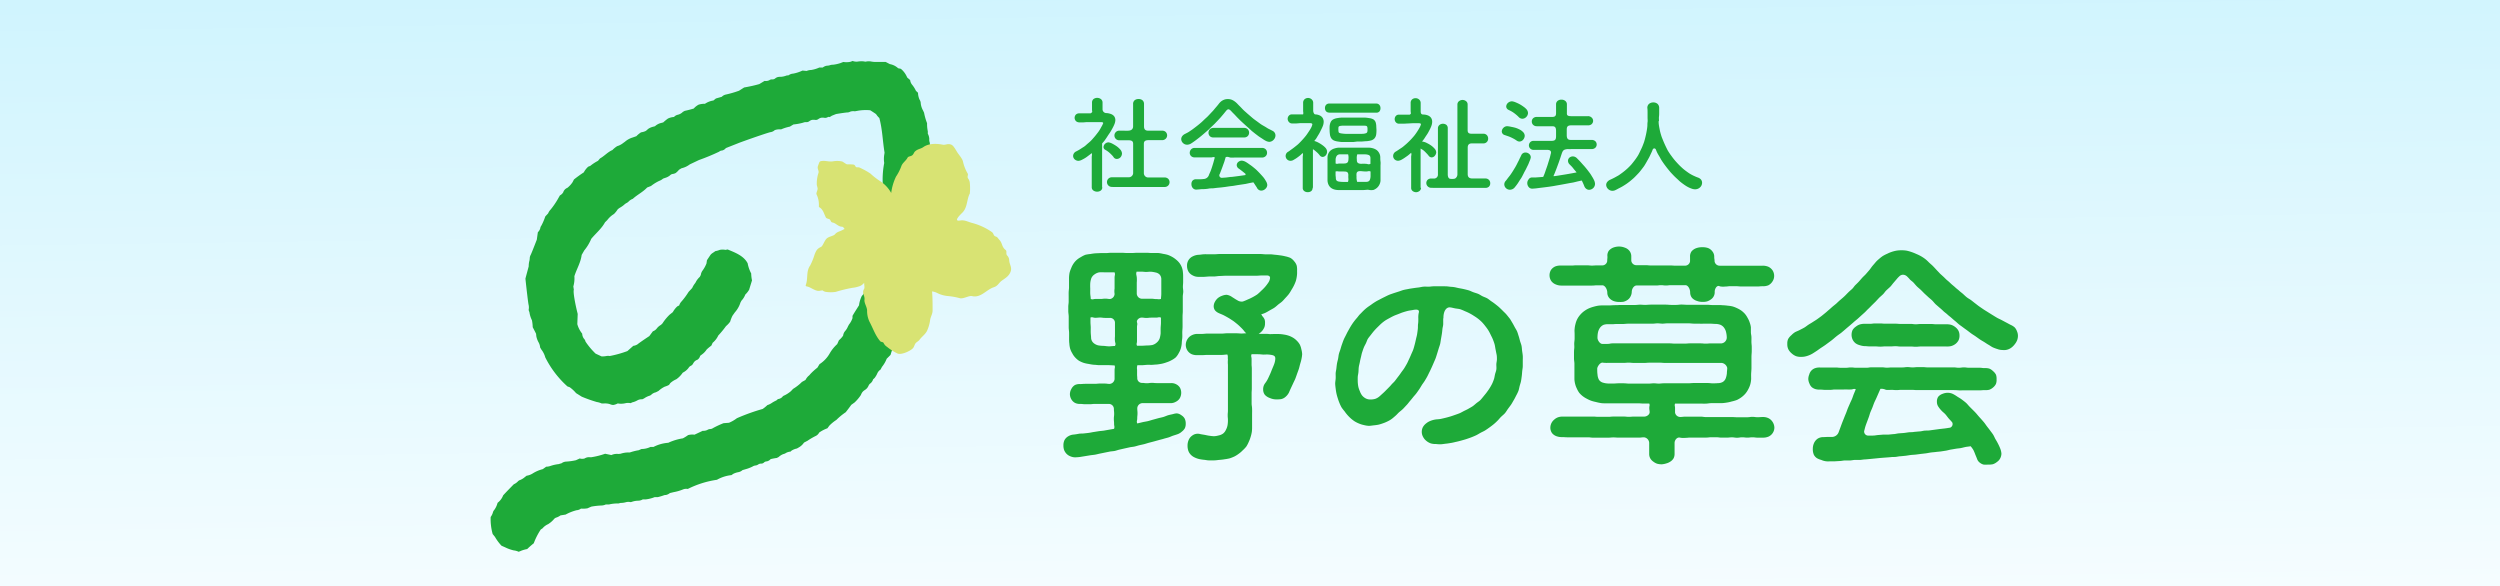 <svg xmlns="http://www.w3.org/2000/svg" xmlns:xlink="http://www.w3.org/1999/xlink" viewBox="0 0 648 152"><rect x="0" y="0" width="648" height="152" fill="#333333" stroke="none"/><defs><linearGradient id="名称未設定グラデーション_5" x1="325.65" y1="198.02" x2="322.65" y2="-23.98" gradientUnits="userSpaceOnUse"><stop offset="0" stop-color="#fff"/><stop offset="1" stop-color="#cbf3fe"/></linearGradient></defs><title>nnk_banner </title><g id="レイヤー_2" data-name="レイヤー 2"><g id="レイヤー_1-2" data-name="レイヤー 1"><rect width="648" height="152" style="fill:url(#名称未設定グラデーション_5)"/><path d="M305,107.15a3.45,3.45,0,0,0-.81.14c-.44.13-.9.19-1.35.32s-.86.34-1.3.47-.9.21-1.35.33l-1.34.37c-.44.12-.88.27-1.33.38s-.91.16-1.37.27l-1.38.33c-.23-.62,0-.67,0-1.32s.07-.66.07-1.31-.06-.66-.06-1.32A1.39,1.39,0,0,1,296,104.5h1.25c.62,0,.62,0,1.25,0l1.25,0c.62,0,.62,0,1.25,0s.63,0,1.26,0,.63,0,1.26,0a2.79,2.79,0,0,0,1.31-.39,2.43,2.43,0,0,0,1-.94,2.9,2.9,0,0,0,.34-1.34,2.76,2.76,0,0,0-.31-1.31,2.43,2.43,0,0,0-1-.92,2.63,2.63,0,0,0-1.29-.3s0,0-.07,0l-1.25,0-1.25,0c-.62,0-.62,0-1.24,0s-.63-.07-1.25-.06-.63.09-1.25.09-.63-.08-1.26-.08a1.22,1.22,0,0,1-1.22-1.11c0-.58-.05-.58-.05-1.16s0-.58,0-1.16a2.61,2.61,0,0,1,.08-1.16c.37,0,.76,0,1.2,0s.81-.07,1.22-.09.84,0,1.23,0,.87-.07,1.22-.08.94-.12,1.37-.19a9.7,9.7,0,0,0,1.32-.38,6.91,6.91,0,0,0,1.26-.54,5.52,5.52,0,0,0,1.14-.76,5,5,0,0,0,.78-1.13,5.27,5.27,0,0,0,.54-1.25,7.06,7.06,0,0,0,.23-1.35c0-.43.1-.89.13-1.36s0-.91,0-1.37.06-.91.07-1.37,0-.93,0-1.38,0-.93,0-1.38.06-.93.06-1.37,0-.83,0-1.26,0-.83,0-1.26,0-.83,0-1.26.11-.83.12-1.26-.09-.85-.09-1.27.06-.85.06-1.27,0-.85,0-1.26,0-.85-.06-1.26a4.61,4.61,0,0,0-.27-1.25,4.54,4.54,0,0,0-.61-1.11,5,5,0,0,0-.88-.9,6.19,6.19,0,0,0-1-.7,7.4,7.4,0,0,0-1.14-.53,8.92,8.92,0,0,0-1.24-.27,9.32,9.32,0,0,0-1.25-.22c-.42,0-.88,0-1.35,0s-.89,0-1.35-.06l-1.36,0-1.36,0c-.46,0-.92.06-1.36.06h-1.36c-.43,0-.88-.06-1.35-.06l-1.36,0-1.36,0c-.46,0-.91.08-1.36.08s-.92,0-1.36,0l-1.35.06a11.22,11.22,0,0,0-1.3.18,9.64,9.64,0,0,0-1.3.2,6.64,6.64,0,0,0-1.16.59,5.63,5.63,0,0,0-1.07.72,5.11,5.11,0,0,0-.87,1,5.54,5.54,0,0,0-.59,1.16,7.17,7.17,0,0,0-.43,1.23,8.79,8.79,0,0,0-.13,1.3c0,.39,0,.8,0,1.23s0,.81,0,1.23-.08.81-.09,1.23,0,.82,0,1.24,0,.83,0,1.24-.1.83-.1,1.24,0,.84,0,1.24.11.91.11,1.38,0,.92,0,1.38,0,.93,0,1.39.09.94.1,1.39,0,.94,0,1.39,0,1,.06,1.38a6.88,6.88,0,0,0,.2,1.33,5.24,5.24,0,0,0,.55,1.22,4.85,4.85,0,0,0,.76,1.1,5.46,5.46,0,0,0,1,.86,7,7,0,0,0,1.23.55,8.64,8.64,0,0,0,1.32.28,10.34,10.34,0,0,0,1.32.21c.38,0,.83.08,1.32.1l1.33,0c.44,0,.9,0,1.33,0l1.37.07c.19.56,0,.61,0,1.2s0,.59,0,1.18,0,.59,0,1.18a1.4,1.4,0,0,1-1.3,1.23c-.63,0-.63-.09-1.26-.09s-.63,0-1.26,0-.63.06-1.26.07l-1.26,0c-.63,0-.63,0-1.27,0s-.63.05-1.27.06a2.88,2.88,0,0,0-1.38.24,2.46,2.46,0,0,0-.93,1,2.87,2.87,0,0,0-.39,1.34,2.7,2.7,0,0,0,.34,1.31,2.43,2.43,0,0,0,1,1,2.84,2.84,0,0,0,1.33.26H280c.62,0,.62.07,1.25.07s.63,0,1.25,0,.62-.07,1.24-.07.63,0,1.25,0h1.25c.63,0,.63,0,1.26,0a1.3,1.3,0,0,1,1.22,1.26c0,.65.07.65.07,1.29s-.08.65-.08,1.3.06.65.06,1.3.19.68,0,1.3l-1.31.23-1.3.23c-.43.07-.88.09-1.32.15l-1.31.21c-.43.06-.86.17-1.31.23s-.87.1-1.31.15-.88,0-1.32.09-.87.16-1.32.2a3.16,3.16,0,0,0-1.35.43,2.57,2.57,0,0,0-1,1,3.17,3.17,0,0,0-.28,1.41,3.41,3.41,0,0,0,.19,1.2,3.09,3.09,0,0,0,.67,1,2.82,2.82,0,0,0,1,.62,3.08,3.08,0,0,0,1.17.24,10.89,10.89,0,0,0,1.3-.1l1.28-.21,1.28-.21c.4-.07.84-.09,1.3-.17s.83-.19,1.27-.28l1.28-.26,1.28-.26c.42-.08.86-.08,1.29-.17s.83-.26,1.26-.35l1.27-.29,1.27-.28c.42-.1.86-.12,1.29-.21s.84-.24,1.26-.34.85-.18,1.28-.29.83-.26,1.26-.37l1.27-.33,1.26-.35c.42-.12.85-.21,1.26-.34s.85-.22,1.26-.35.81-.34,1.22-.47.84-.26,1.24-.41a3.45,3.45,0,0,0,1-.64,2.9,2.9,0,0,0,.78-.89,2.77,2.77,0,0,0,.21-1.17,2.84,2.84,0,0,0-.26-1.28,2.43,2.43,0,0,0-.91-.92A2.16,2.16,0,0,0,305,107.15ZM289,89.68c-.51,0-1,.08-1.47.09s-1-.09-1.44-.12a8.62,8.62,0,0,1-1.43-.13,2.84,2.84,0,0,1-1.27-.67,1.88,1.88,0,0,1-.58-1.28c0-.38-.07-.82-.09-1.3s0-.86,0-1.31-.06-.88-.07-1.31,0-1,0-1.35c.59-.19.64.07,1.26.07s.63-.06,1.25-.06.63.09,1.26.09h1.26A1.27,1.27,0,0,1,289,83.57c0,.61,0,.61,0,1.21s0,.61,0,1.22,0,.61,0,1.22a5.83,5.83,0,0,0,0,1.22C289.1,89.07,289.26,89.12,289,89.68ZM287.75,77.5c-.63,0-.63-.09-1.25-.09s-.63.08-1.26.08-.63,0-1.26,0-.67.23-1.26,0c0-.48-.11-.93-.13-1.35s0-.94,0-1.35a13.44,13.44,0,0,1,0-1.35,5.28,5.28,0,0,1,.28-1.32,2.25,2.25,0,0,1,.84-1,3,3,0,0,1,1.21-.53,11.07,11.07,0,0,1,1.34,0l1.34,0,1.3,0c.23.66,0,.68,0,1.38s0,.7,0,1.4,0,.7,0,1.41a4.53,4.53,0,0,0,0,1.4A1.39,1.39,0,0,1,287.75,77.5Zm6.86-7.09c.43,0,.87,0,1.25,0s.84.08,1.22.08.84-.08,1.21-.06a6.57,6.57,0,0,1,1.2.19,2,2,0,0,1,1.07.53,1.74,1.74,0,0,1,.45,1.11c0,.36,0,.81,0,1.31s0,.86,0,1.31,0,.88,0,1.31-.08.89-.08,1.28c-.59.18-.62.05-1.24.05s-.63-.09-1.25-.09H295.9a1.38,1.38,0,0,1-1.25-1.35c0-.7,0-.7,0-1.41s0-.71,0-1.41a8.56,8.56,0,0,0,0-1.41C294.55,71.11,294.41,71.08,294.61,70.41Zm1.28,11.91c.63,0,.63.09,1.25.09s.63-.08,1.26-.08.63,0,1.26,0,.67-.23,1.26,0c0,.48,0,.94,0,1.36s-.07.93-.08,1.34,0,.94,0,1.34a6.69,6.69,0,0,1-.25,1.33,2.45,2.45,0,0,1-.76,1.09,2.78,2.78,0,0,1-1.16.64,8.55,8.55,0,0,1-1.33.12c-.4,0-.84.06-1.33.06s-.82,0-1.3,0c-.22-.56,0-.58,0-1.19s0-.61,0-1.21,0-.61,0-1.22,0-.61,0-1.22.18-.62,0-1.22S295.27,82.32,295.89,82.32Z" style="fill:#1eaa39"/><path d="M318.14,91.89c-.44,0-.92.09-1.34.1s-.87,0-1.29,0-.87,0-1.29,0h-1.28c-.43,0-.85.06-1.29.06s-.85,0-1.29,0h-.07a3.32,3.32,0,0,1-1.44-.26,2.61,2.61,0,0,1-1.11-1,2.78,2.78,0,0,1-.39-1.43,2.89,2.89,0,0,1,.44-1.45,2.67,2.67,0,0,1,1.09-1,3.16,3.16,0,0,1,1.47-.36c.4,0,.83,0,1.27,0s.84-.08,1.27-.08.84,0,1.27,0h1.28c.42,0,.85,0,1.27,0s.85-.08,1.27-.08h2.55c.43,0,.86.06,1.27.06s.84-.06,1.25-.06a2.2,2.2,0,0,1-.54-.56,8.89,8.89,0,0,0-.92-1,11.53,11.53,0,0,0-1-.91c-.36-.28-.7-.58-1.07-.82s-.77-.51-1.15-.73-.81-.46-1.18-.65-.88-.37-1.23-.54a2.78,2.78,0,0,1-1-.7,1.82,1.82,0,0,1-.37-1.13,2.45,2.45,0,0,1,.34-1.16,3.31,3.31,0,0,1,.76-.94,3.68,3.68,0,0,1,1.06-.58,3.49,3.49,0,0,1,1.19-.26,3.2,3.2,0,0,1,1.43.59c.43.26.88.58,1.32.81a2,2,0,0,0,1.46.34,11.64,11.64,0,0,0,1.28-.53,12,12,0,0,0,1.25-.59,12.55,12.55,0,0,0,1.19-.71,11.69,11.69,0,0,0,1-.91,12.75,12.75,0,0,0,1-1,10.19,10.19,0,0,0,.84-1.1,2.58,2.58,0,0,0,.49-1.28c0-.51-.47-.63-.81-.63l-1.36,0c-.43,0-.89.07-1.36.07s-.9,0-1.37,0-.9,0-1.37,0H320.3l-1.38,0c-.46,0-.92,0-1.38,0l-1.37.07c-.47,0-.92.1-1.37.12s-.93,0-1.37,0l-1.36.1c-.48,0-.94,0-1.36,0-.07,0-.06,0-.13,0a3,3,0,0,1-1.44-.38,2.57,2.57,0,0,1-1.1-1,3,3,0,0,1-.36-1.45,2.59,2.59,0,0,1,1.5-2.49,3.93,3.93,0,0,1,1.47-.4c.41,0,.86-.1,1.34-.13s.88,0,1.35,0,.89,0,1.35,0,.89-.06,1.34-.07l1.35,0,1.34,0,1.36,0h1.35c.46,0,.91,0,1.35,0h1.35l1.34,0h1.27c.4,0,.83.07,1.27.08s.86,0,1.28,0,.87.09,1.28.12.9.1,1.26.15a12,12,0,0,1,1.33.25,7.09,7.09,0,0,1,1.3.4,3.37,3.37,0,0,1,1,.89,3,3,0,0,1,.66,1.17,5.51,5.51,0,0,1,.08,1.35,7,7,0,0,1-.05,1.29,9.45,9.45,0,0,1-.26,1.27,10.89,10.89,0,0,1-1.14,2.32,10.5,10.5,0,0,1-.69,1.1,13,13,0,0,1-.88,1c-.28.3-.55.64-.88.94s-.68.51-1,.78-.63.57-1,.82-.74.42-1.13.65-.74.44-1.14.64-.81.3-1.22.48c.17-.08.3.24.37.38a3.11,3.11,0,0,1,.58.83,2.36,2.36,0,0,1,.13,1,2.72,2.72,0,0,1-.17,1.09,4,4,0,0,1-.59.95,4.53,4.53,0,0,1-.87.74c.5,0,1,0,1.32,0s.93,0,1.3.05.83,0,1.3,0,.78,0,1.3,0a8.84,8.84,0,0,1,1.27.13A6.86,6.86,0,0,1,334,87a5.62,5.62,0,0,1,1.15.53,4.7,4.7,0,0,1,1,.8,4.52,4.52,0,0,1,.77,1,4.94,4.94,0,0,1,.39,1.2,6,6,0,0,1,.21,1.26,8.13,8.13,0,0,1-.19,1.31c-.07.41-.21.83-.34,1.28s-.2.85-.34,1.27-.3.83-.45,1.25-.29.85-.45,1.25-.39.82-.56,1.2-.4.85-.56,1.2c-.33.69-.51,1.15-.53,1.19a3.65,3.65,0,0,1-.85,1.09,2.56,2.56,0,0,1-1.22.63,8.54,8.54,0,0,1-1.39.06,4,4,0,0,1-1.48-.35,3.19,3.19,0,0,1-1.29-.81,2.22,2.22,0,0,1-.46-1.43,2.5,2.5,0,0,1,.49-1.57,6.72,6.72,0,0,0,.74-1.18c.19-.38.38-.81.59-1.27s.35-.87.53-1.3.39-.9.53-1.3a4.55,4.55,0,0,0,.27-1.36c0-.46-.16-.76-.79-.91a7.66,7.66,0,0,0-1.34-.16c-.38,0-.83.06-1.35,0s-.85-.06-1.34-.07-.84,0-1.33,0c-.22.59,0,.62,0,1.26s0,.63,0,1.27.06.63.06,1.27,0,.64,0,1.27,0,.63,0,1.27,0,.63,0,1.26v1.27c0,.63-.05.63-.05,1.27s0,.64,0,1.28,0,.64,0,1.28.1.73.12,1.47,0,.74,0,1.47,0,.74,0,1.48,0,.74,0,1.48c0,.07,0,.07,0,.14a10,10,0,0,1-.06,1.36,9.51,9.51,0,0,1-.31,1.32,8,8,0,0,1-.48,1.27,7.88,7.88,0,0,1-.62,1.21,7.64,7.64,0,0,1-.94,1,7,7,0,0,1-1,.87,8.17,8.17,0,0,1-1.15.73,9.9,9.9,0,0,1-1.27.5,13.13,13.13,0,0,1-1.34.24c-.43.08-.88.12-1.35.16s-.89.12-1.36.12l-1.29,0c-.45,0-.87-.11-1.28-.15a10.67,10.67,0,0,1-1.26-.19,5.68,5.68,0,0,1-1.2-.43,3.18,3.18,0,0,1-1-.72,2.81,2.81,0,0,1-.64-1.07,4.12,4.12,0,0,1-.18-1.27,3.6,3.6,0,0,1,.29-1.45,2.59,2.59,0,0,1,.92-1.14,2.34,2.34,0,0,1,2.1-.39c.39.08.78.13,1.16.2s.78.18,1.16.22a11.8,11.8,0,0,0,1.18.13,5.43,5.43,0,0,0,1.24-.2,3,3,0,0,0,1.15-.48,2.57,2.57,0,0,0,.76-1,4,4,0,0,0,.41-1.18,7.52,7.52,0,0,0,.1-1.26c0-.65-.06-.65-.06-1.3s.06-.65.06-1.31,0-.66,0-1.31,0-.66,0-1.31,0-.65,0-1.31,0-.66,0-1.32,0-.66,0-1.31,0-.66,0-1.31,0-.65,0-1.31,0-.66,0-1.31,0-.66,0-1.32a6.79,6.79,0,0,1,0-1.32C318.19,92.55,318.35,92.51,318.14,91.89Z" style="fill:#1eaa39"/><path d="M388,93.13c0-.45,0-.88-.1-1.32s-.17-.87-.26-1.3-.13-.88-.25-1.3-.28-.84-.44-1.25-.38-.8-.57-1.2-.39-.79-.62-1.16-.5-.73-.77-1.07a12.82,12.82,0,0,0-.84-1,11.2,11.2,0,0,0-1-.89,12.11,12.11,0,0,0-1.09-.75,12.82,12.82,0,0,0-1.13-.67,11.53,11.53,0,0,0-1.2-.55,12.79,12.79,0,0,0-1.22-.51c-.42-.12-.86-.14-1.3-.22s-.85-.21-1.3-.26c-1-.14-1.77.92-1.77,2.66a2.38,2.38,0,0,1-.06.32c0,.44,0,.87,0,1.31s-.15.85-.2,1.29-.08.86-.15,1.29-.14.85-.22,1.28-.12.86-.22,1.29-.27.83-.39,1.24-.25.83-.38,1.24-.25.83-.4,1.24-.34.8-.51,1.2-.34.8-.52,1.19-.36.79-.56,1.18-.37.78-.58,1.17-.43.75-.66,1.13-.5.71-.73,1.07-.44.75-.69,1.11-.49.71-.75,1.06-.57.66-.84,1-.54.68-.82,1-.53.69-.83,1-.59.64-.89.95-.65.58-1,.87-.6.62-.93.91-.65.58-1,.85a6.22,6.22,0,0,1-1.09.66,9.06,9.06,0,0,1-1.17.5,11.62,11.62,0,0,1-1.22.38,12.6,12.6,0,0,1-1.26.18c-.47.05-.9.13-1.26.13a6.33,6.33,0,0,1-1.27-.2,6.77,6.77,0,0,1-1.22-.37,8,8,0,0,1-1.14-.56,9,9,0,0,1-1-.75,10.85,10.85,0,0,1-.9-.9,10.49,10.49,0,0,1-.78-1,11.26,11.26,0,0,1-.77-1,10.71,10.71,0,0,1-.55-1.16,12.31,12.31,0,0,1-.43-1.21c-.13-.4-.25-.81-.34-1.23s-.15-.83-.2-1.26a12.79,12.79,0,0,1-.13-1.28c0-.42.09-.85.12-1.28s0-.88,0-1.31.13-.87.18-1.29.09-.87.16-1.3.2-.86.29-1.28.11-.87.22-1.29.29-.83.41-1.24.24-.84.39-1.25.29-.83.46-1.23.39-.78.58-1.17.39-.78.6-1.15.42-.76.65-1.13.47-.74.73-1.09.53-.69.81-1,.52-.7.83-1,.61-.63.92-.93.64-.59,1-.86.72-.49,1.07-.75.72-.5,1.09-.73.76-.41,1.15-.62.77-.4,1.16-.59.77-.39,1.18-.56.81-.29,1.23-.44l1.25-.4c.41-.12.81-.3,1.24-.41s.85-.17,1.28-.26.85-.14,1.29-.21.86-.12,1.29-.17.85-.17,1.29-.21.87,0,1.31,0,.86-.09,1.31-.1l1.31,0c.44,0,.88,0,1.31,0s.88,0,1.31.07.88.07,1.31.13.86.19,1.28.27.86.15,1.29.25.85.2,1.27.32.81.34,1.22.49.84.26,1.24.42.76.44,1.15.63.82.32,1.2.53.71.52,1.07.76.72.49,1.06.76.69.53,1,.82.64.6.94.91.64.6.92.93.55.68.81,1,.47.74.7,1.11.43.76.63,1.14.46.75.63,1.14.28.83.42,1.24.23.83.35,1.26.3.82.39,1.25.09.86.15,1.3.14.86.17,1.29,0,.87,0,1.31,0,.83,0,1.31-.09.85-.14,1.3-.06.87-.12,1.31-.11.87-.19,1.3-.24.85-.35,1.27-.18.88-.32,1.28a9.81,9.81,0,0,1-.57,1.19c-.21.41-.4.81-.63,1.19s-.44.79-.69,1.16-.54.73-.8,1.09-.49.77-.77,1.11-.66.63-1,.95-.6.68-.92,1-.65.64-1,.93-.71.56-1.07.82-.74.53-1.11.77-.81.42-1.2.63-.78.47-1.18.66-.83.37-1.24.53-.86.31-1.27.45-.87.26-1.29.38-.88.24-1.3.33-.89.22-1.31.29-.92.16-1.33.2-1,.14-1.34.16a7.87,7.87,0,0,1-1.33-.06,4.44,4.44,0,0,1-1.33-.15,3.66,3.66,0,0,1-1.17-.65,3.15,3.15,0,0,1-.84-1,2.7,2.7,0,0,1-.08-2.57,3.22,3.22,0,0,1,.88-1,4,4,0,0,1,1.14-.65,5.77,5.77,0,0,1,1.27-.34c.43-.06.87-.06,1.29-.14s.84-.19,1.26-.29.84-.22,1.25-.34.82-.27,1.22-.41.82-.28,1.21-.44.77-.4,1.15-.59.78-.36,1.15-.58.76-.42,1.11-.66.66-.55,1-.82.72-.49,1-.79.56-.65.84-1,.55-.65.8-1,.51-.69.73-1.06a12.31,12.31,0,0,0,.64-1.12,11.94,11.94,0,0,0,.48-1.2c.14-.4.18-.84.28-1.26s.28-.82.34-1.25,0-.86,0-1.29S388,93.56,388,93.13Zm-21.8-12.77c-.43.08-.87.12-1.28.22s-.84.23-1.25.36-.82.31-1.21.46-.82.3-1.21.48-.77.39-1.15.6-.77.41-1.12.65-.7.52-1,.79-.62.6-.93.9-.6.61-.89.94-.54.66-.8,1-.55.67-.77,1-.34.79-.53,1.19-.41.75-.57,1.16-.29.81-.43,1.23-.2.83-.31,1.26-.2.83-.28,1.27-.21.83-.27,1.27-.05.86-.09,1.3-.16.85-.18,1.3,0,.85,0,1.23a9.22,9.22,0,0,0,.14,1.23,6.06,6.06,0,0,0,.39,1.17,4.41,4.41,0,0,0,.56,1.09,3.07,3.07,0,0,0,.94.79,2.4,2.4,0,0,0,1.17.29,4,4,0,0,0,1.4-.18,3.58,3.58,0,0,0,1.19-.76l1-.91c.29-.27.6-.6,1-1s.61-.61.94-1,.64-.61.94-1,.53-.71.82-1.08.53-.71.79-1.09.55-.71.79-1.1.46-.77.68-1.17.38-.81.58-1.22.37-.82.55-1.24.38-.81.53-1.25.25-.86.37-1.3.21-.87.31-1.32.23-.87.3-1.32.13-.88.18-1.34,0-.9.07-1.35.06-.9.06-1.35a5.52,5.52,0,0,1,.15-1.64C367.95,80,366.61,80.28,366.19,80.36Z" style="fill:#1eaa39"/><path d="M434.05,114.81c0,.71,0,.71,0,1.42s0,.71,0,1.42a2.41,2.41,0,0,1-.27,1.16,2.54,2.54,0,0,1-.83.84,3.61,3.61,0,0,1-1.09.48,4.66,4.66,0,0,1-1.17.22,4.41,4.41,0,0,1-1.18-.16,3.44,3.44,0,0,1-1-.56,2.47,2.47,0,0,1-.78-.86,2.36,2.36,0,0,1-.26-1.13c0-.71,0-.71,0-1.42s0-.71,0-1.42a1.52,1.52,0,0,0-1.34-1.45c-.66,0-.66.08-1.32.08s-.66,0-1.32,0-.66,0-1.32,0-.66,0-1.32,0-.66,0-1.32,0-.66-.05-1.32-.05-.66.06-1.32.06-.66,0-1.32,0-.66,0-1.32,0-.66,0-1.33,0-.66-.09-1.32-.09-.66,0-1.32,0h-1.33c-.66,0-.66,0-1.33,0s-.67,0-1.33,0-.67-.05-1.33-.05a4.13,4.13,0,0,1-1.45-.21,2.58,2.58,0,0,1-1.22-.83,2.44,2.44,0,0,1-.44-1.42,2.73,2.73,0,0,1,1-2.07,2.93,2.93,0,0,1,1-.61,3.58,3.58,0,0,1,1.16-.18c.66,0,.66,0,1.32,0s.66,0,1.32,0l1.33,0c.66,0,.66,0,1.32,0s.66,0,1.32,0h1.32c.67,0,.67.06,1.32.06h1.32c.66,0,.66,0,1.32,0s.66-.07,1.33-.07h2.65c.66,0,.66.07,1.32.07s.66-.06,1.33-.06l1.33,0h1.33c.67,0,1.39-.54,1.39-1.11s-.09-.57-.09-1.14.19-.59,0-1.13H426c-.44,0-.9-.06-1.4-.06h-1.4c-.46,0-.93,0-1.4,0l-1.41,0h-4.21c-.44,0-.86,0-1.27-.07a12.24,12.24,0,0,1-1.24-.27,9.94,9.94,0,0,1-1.21-.32,7.85,7.85,0,0,1-1.14-.52,6.69,6.69,0,0,1-1.06-.66,5.91,5.91,0,0,1-.91-.87,5.65,5.65,0,0,1-.62-1.09,5.88,5.88,0,0,1-.44-1.17,6.68,6.68,0,0,1-.2-1.24c0-.41,0-.86,0-1.34s0-.88,0-1.34,0-.9,0-1.35-.11-.92-.11-1.34,0-1,0-1.34,0-.79.06-1.26,0-.83,0-1.26.09-.85.1-1.27,0-.87,0-1.27-.06-.9,0-1.26a6.65,6.65,0,0,1,.23-1.34,5.64,5.64,0,0,1,.47-1.28,5.81,5.81,0,0,1,.78-1.12,6.12,6.12,0,0,1,1-.92,7.09,7.09,0,0,1,1.17-.69,8.74,8.74,0,0,1,1.29-.45,9.93,9.93,0,0,1,1.33-.29,12.09,12.09,0,0,1,1.37-.05l1.33,0c.42,0,.86-.05,1.34-.06s.87,0,1.34-.05h1.34c.44,0,.88,0,1.34,0h1.34c.45,0,.9-.08,1.34-.08s.9.07,1.34.06.91-.07,1.34-.07h4c.44,0,.88.07,1.34.07l1.33,0c.44,0,.88-.09,1.33-.09s.89.05,1.34.06h1.34c.45,0,.9,0,1.34,0l1.34,0c.45,0,.9,0,1.34,0s.91.07,1.34.07.9,0,1.33,0,.92,0,1.33.05a10.37,10.37,0,0,1,1.27.11,9.12,9.12,0,0,1,1.26.19,7.83,7.83,0,0,1,1.19.46,7.11,7.11,0,0,1,1.11.63,6.38,6.38,0,0,1,.94.86,5.86,5.86,0,0,1,.7,1.07,5.65,5.65,0,0,1,.52,1.15,5.4,5.4,0,0,1,.31,1.23c0,.35,0,.78,0,1.25s.12.81.14,1.25,0,.84,0,1.26.07.85.08,1.25,0,.88,0,1.25-.07.91-.07,1.43,0,.94,0,1.43,0,1,0,1.44-.06,1-.08,1.43,0,1,0,1.43a6.6,6.6,0,0,1-.22,1.36,5.92,5.92,0,0,1-.52,1.27,5.75,5.75,0,0,1-.75,1.15,6.16,6.16,0,0,1-1,.93,7.17,7.17,0,0,1-1.18.71,8.86,8.86,0,0,1-1.32.39,10,10,0,0,1-1.33.3,11.35,11.35,0,0,1-1.37.15h-1.34c-.44,0-.88,0-1.34,0s-.88.11-1.34.12-.89,0-1.34,0l-1.34,0c-.45,0-.9,0-1.34,0s-.91,0-1.34,0h-1.34l-1.32,0c-.19.54,0,.56,0,1.14s0,.57,0,1.14a1.36,1.36,0,0,0,1.32,1.18c.67,0,.67-.08,1.34-.08l1.34,0c.67,0,.67,0,1.33,0h1.33c.67,0,.67.1,1.34.1s.67,0,1.34,0,.67,0,1.34,0l1.34,0,1.34,0c.67,0,.67,0,1.34,0s.67.05,1.34.05.67,0,1.33,0h1.34c.67,0,.67-.1,1.35-.1s.67.09,1.35.09.68-.05,1.35-.05a3.23,3.23,0,0,1,1.47.31,2.71,2.71,0,0,1,1.08,1,2.86,2.86,0,0,1,.44,1.44,2.59,2.59,0,0,1-1.55,2.34,3.61,3.61,0,0,1-1.44.26l-1.34,0c-.67,0-.67-.09-1.34-.09s-.67.08-1.34.08-.67-.08-1.34-.08-.67.11-1.33.11-.67-.1-1.33-.1-.67.07-1.34.07-.67,0-1.34,0-.67-.09-1.34-.09h-1.35c-.67,0-.67.08-1.34.08s-.67,0-1.34,0-.67,0-1.34,0l-1.34,0c-.67,0-.67.07-1.35.07a4.2,4.2,0,0,1-1.34-.05C434.67,113.22,434.05,114.1,434.05,114.81Zm10.4-39.19a2.23,2.23,0,0,1-1,2,3.46,3.46,0,0,1-1,.51,4.26,4.26,0,0,1-1.16.12,4.13,4.13,0,0,1-1.45-.25,2.93,2.93,0,0,1-1.26-.78,2.22,2.22,0,0,1-.49-1.41c0-.94-.58-1.89-1.21-1.89h-1.27c-.63,0-.63,0-1.27,0s-.63,0-1.26,0-.63.08-1.27.08-.63-.08-1.27-.08-.63.08-1.27.08-.63,0-1.26,0-.63,0-1.27,0-.63,0-1.27,0-.64,0-1.28,0-1.24.82-1.24,1.66a2.55,2.55,0,0,1-.29,1.13,2.4,2.4,0,0,1-.73.9,3.4,3.4,0,0,1-1.05.51,4.67,4.67,0,0,1-1.17.06,4,4,0,0,1-1.43-.22,2.77,2.77,0,0,1-1.18-.82,2.14,2.14,0,0,1-.49-1.35c0-.94-.63-1.93-1.29-1.92s-.66,0-1.32,0-.66.07-1.32.07H410c-.66,0-.66,0-1.32,0s-.66,0-1.32,0H406c-.66,0-.66,0-1.32,0a3.6,3.6,0,0,1-1.46-.31,2.65,2.65,0,0,1-1.16-.91A2.7,2.7,0,0,1,402,70a2.6,2.6,0,0,1,1.15-.95,3.84,3.84,0,0,1,1.49-.22H406c.66,0,.66,0,1.32,0s.66-.06,1.32-.06H410l1.31,0c.66,0,.66.07,1.32.07s.66-.05,1.32-.05h1.33a1.29,1.29,0,0,0,1.31-1.11c0-.58.06-.58.06-1.16A2.18,2.18,0,0,1,417,65a2.93,2.93,0,0,1,1.25-.86,4.33,4.33,0,0,1,1.5-.24,4.12,4.12,0,0,1,1.45.31,2.5,2.5,0,0,1,1.17.84,2.28,2.28,0,0,1,.46,1.38c0,.58,0,.58,0,1.16a1.32,1.32,0,0,0,1.28,1.15h2.53c.63,0,.63.07,1.26.07h1.27c.63,0,.63,0,1.27,0s.63,0,1.26,0,.63,0,1.26,0,.63.05,1.27.05.64,0,1.27,0,.64,0,1.28,0a1.3,1.3,0,0,0,1.28-1.13c0-.58,0-.58,0-1.16a2.23,2.23,0,0,1,.41-1.44,2.92,2.92,0,0,1,1.27-.83,4.31,4.31,0,0,1,1.5-.22,4.26,4.26,0,0,1,1.48.21,2.6,2.6,0,0,1,1.16.91,2.16,2.16,0,0,1,.45,1.38c0,.58.09.58.09,1.16a1.32,1.32,0,0,0,1.34,1.13h5.53l1.39,0c.69,0,.69,0,1.39,0l1.39,0c.69,0,.69,0,1.39,0a3.71,3.71,0,0,1,1.48.26,2.71,2.71,0,0,1,1.15,1,2.63,2.63,0,0,1,.38,1.44,2.52,2.52,0,0,1-.44,1.39,2.71,2.71,0,0,1-1.09,1,3.63,3.63,0,0,1-1.47.23c-.69,0-.69.07-1.38.06l-1.38,0h-2.77c-.69,0-.69-.06-1.38-.07s-.69,0-1.39,0-.7.09-1.39.09a4.16,4.16,0,0,1-1.39-.05C445.07,73.79,444.45,74.79,444.45,75.63Zm3.13,11.86a6.19,6.19,0,0,0-.16-1.3,3.15,3.15,0,0,0-.51-1.19,2.25,2.25,0,0,0-1-.81,3.78,3.78,0,0,0-1.29-.22c-.38,0-.84-.06-1.37-.07l-1.38,0c-.44,0-.9.05-1.38,0l-1.38,0c-.46,0-.92-.08-1.38-.08h-1.39l-1.39,0c-.48,0-.94,0-1.39,0s-.95,0-1.38,0-.83.08-1.26.08-.84-.08-1.27-.08-.84.08-1.26.09-.85,0-1.27,0l-1.28,0c-.43,0-.85,0-1.27,0h-1.27c-.43,0-.86,0-1.28,0s-.86.07-1.28.08-.87,0-1.27,0-.88,0-1.27.05l-1.26,0a3.62,3.62,0,0,0-1.3.17,2.33,2.33,0,0,0-1,.87,3.36,3.36,0,0,0-.47,1.22,6.84,6.84,0,0,0-.1,1.31c0,.52.59,1.54,1.25,1.54s.67,0,1.34,0S417.34,89,418,89h1.34l1.34,0c.67,0,.67,0,1.34,0s.67,0,1.34,0h1.34c.67,0,.67,0,1.34,0s.67,0,1.34,0,.67,0,1.34,0,.67,0,1.34,0,.67,0,1.33,0h1.34c.67,0,.67.06,1.34.06h1.34c.67,0,.67,0,1.34,0s.67-.06,1.34-.06h2.69c.67,0,.67.07,1.34.07s.67-.06,1.34-.06l1.35,0,1.35,0A1.54,1.54,0,0,0,447.58,87.49ZM414,95.55c0,.54,0,1,.07,1.45a3.51,3.51,0,0,0,.35,1.39,1.83,1.83,0,0,0,1.14.81,5,5,0,0,0,1.43.21h1.29c.4,0,.84-.06,1.3-.06h1.29c.42,0,.86.07,1.3.08h1.3l1.3,0c.44,0,.88,0,1.31,0l1.3,0c.46,0,.89-.08,1.3-.08s.83.08,1.27.08.83-.08,1.27-.08.84,0,1.27,0l1.27,0c.42,0,.84,0,1.27,0l1.28,0c.43,0,.86,0,1.28,0s.86-.06,1.28-.07.85,0,1.27,0,.86,0,1.28,0l1.28,0c.44,0,.87.09,1.27.08s.88,0,1.27-.05a2.55,2.55,0,0,0,1.29-.3,1.89,1.89,0,0,0,.8-1,5,5,0,0,0,.28-1.31c0-.42.09-.87.09-1.34a1.72,1.72,0,0,0-1.41-1.29H445l-1.34,0c-.67,0-.67,0-1.35,0s-.67,0-1.34,0h-1.34c-.67,0-.67,0-1.34,0s-.67,0-1.35,0-.67,0-1.34,0-.67,0-1.34,0-.67,0-1.35,0l-1.34,0c-.67,0-.67-.06-1.34-.06h-1.34c-.67,0-.67,0-1.35,0s-.67.06-1.34.06h-2.7c-.67,0-.67-.07-1.35-.07s-.67.06-1.35.06l-1.34,0-1.35,0H416.7a7.24,7.24,0,0,1-1.35-.07C414.66,94,414,95.11,414,95.55Z" style="fill:#1eaa39"/><path d="M495,72.38a9.29,9.29,0,0,0-.75-.78,1.61,1.61,0,0,0-1-.39,1.38,1.38,0,0,0-.92.39,7.39,7.39,0,0,0-.71.75l-.86,1c-.28.33-.53.71-.83,1s-.66.59-1,.92-.54.7-.85,1-.66.59-1,.91l-.93,1-.95.93c-.31.31-.61.64-.94.94s-.61.64-.94.94l-1,.9c-.33.3-.65.61-1,.9s-.69.56-1,.85l-1,.86c-.34.29-.68.57-1,.85s-.68.58-1,.85-.73.52-1.08.79-.69.56-1,.83-.7.56-1.06.82l-1.07.79c-.37.26-.74.5-1.11.74s-.72.52-1.08.76-.75.49-1.12.72a6.23,6.23,0,0,1-1.38.61,4.66,4.66,0,0,1-1.47.24,4,4,0,0,1-1.38-.17,3.74,3.74,0,0,1-1.18-.74,3.48,3.48,0,0,1-.87-1.09,3,3,0,0,1-.25-1.36,2.77,2.77,0,0,1,.22-1.27,3.69,3.69,0,0,1,.85-1,4.81,4.81,0,0,1,1-.81c.39-.19.81-.34,1.2-.55s.78-.39,1.17-.62.71-.52,1.09-.76.76-.45,1.12-.69.75-.46,1.11-.72l1.07-.78,1-.81c.34-.27.66-.58,1-.86s.65-.59,1-.88.7-.54,1-.83.64-.61,1-.91.67-.57,1-.88.62-.63.93-.94.65-.6,1-.91.55-.7.85-1,.64-.61.94-.94.58-.67.88-1,.64-.61.93-.94l.87-1c.29-.34.52-.72.79-1.05s.58-.67.85-1a7.14,7.14,0,0,1,.91-.87,8.18,8.18,0,0,1,1-.78,9.57,9.57,0,0,1,1.12-.57,8.87,8.87,0,0,1,2.38-.8,7.84,7.84,0,0,1,1.26-.1,8.57,8.57,0,0,1,1.33.09,10.62,10.62,0,0,1,1.28.35,11.54,11.54,0,0,1,1.23.49,11.4,11.4,0,0,1,1.2.57,10.38,10.38,0,0,1,1.11.72,9.24,9.24,0,0,1,1,.91c.32.32.68.59,1,.91s.62.65.94,1,.62.64.94,1l1,.91c.32.31.62.64,1,.94s.66.61,1,.91.7.57,1,.86.7.56,1,.85.7.55,1,.83.65.62,1,.89.77.47,1.12.74.7.56,1.06.83.7.56,1.07.81l1.11.76c.37.24.76.47,1.13.71l1.14.71c.38.23.75.47,1.15.7s.81.39,1.2.6l1.18.63c.4.2.78.43,1.19.63a3.85,3.85,0,0,1,1,.63,2.79,2.79,0,0,1,.6,1,2.9,2.9,0,0,1,.26,1.12,3.39,3.39,0,0,1-.2,1.2,4,4,0,0,1-.62,1.05,4.22,4.22,0,0,1-.86.87,3.13,3.13,0,0,1-2.32.63,3.78,3.78,0,0,1-1.28-.23,10.8,10.8,0,0,1-1.24-.46c-.37-.18-.72-.45-1.13-.68s-.73-.47-1.12-.71-.75-.43-1.13-.69-.71-.51-1.08-.77-.74-.47-1.1-.73-.7-.53-1.06-.8-.72-.51-1.07-.78-.72-.51-1.07-.79-.65-.59-1-.87-.67-.57-1-.86-.7-.55-1-.84-.7-.54-1-.83-.64-.61-1-.9l-1-.87c-.33-.3-.59-.67-.92-1s-.68-.58-1-.88l-1-.92c-.32-.31-.62-.63-.94-.94s-.68-.58-1-.89-.59-.66-.9-1S495.25,72.69,495,72.38Z" style="fill:#1eaa39"/><path d="M487.41,100.78c-.17.38-.36.81-.54,1.22l-.52,1.19c-.17.39-.38.77-.55,1.18s-.3.81-.46,1.22-.34.79-.51,1.2-.26.83-.41,1.24-.3.82-.45,1.22-.31.82-.44,1.22-.22.85-.34,1.26a1.05,1.05,0,0,0,.93,1.17c.39,0,.84,0,1.34,0s.86-.1,1.33-.14l1.33-.11c.43,0,.88,0,1.34,0l1.33-.13c.44,0,.88-.15,1.33-.19s.89-.06,1.33-.1.88-.13,1.33-.18.9,0,1.34-.1l1.34-.12c.45,0,.89-.15,1.33-.2s.91,0,1.35-.07l1.33-.18,1.34-.18,1.33-.15c.47-.06.91-.14,1.33-.2a1,1,0,0,0,.56-1.34c-.28-.38-.64-.71-.94-1.06s-.59-.79-.89-1.11-.8-.69-1-.95a6.21,6.21,0,0,1-.79-1,2.13,2.13,0,0,1-.36-1.21,2.22,2.22,0,0,1,.33-1.33,2.56,2.56,0,0,1,1.14-.77,3.46,3.46,0,0,1,1.34-.27,3.23,3.23,0,0,1,1.31.29,9.2,9.2,0,0,1,1.16.7c.35.23.76.44,1.14.73s.71.53,1.07.84.61.66.94,1,.63.63,1,1,.64.64.94,1,.58.69.87,1,.6.68.88,1,.54.73.81,1.09.57.72.83,1.08.56.73.8,1.1.41.84.63,1.21.48.8.66,1.18a12.38,12.38,0,0,1,.56,1.23,4.41,4.41,0,0,1,.31,1.32,2.83,2.83,0,0,1-.31,1.21,2.47,2.47,0,0,1-.82.93,3.34,3.34,0,0,1-1.09.61,5.08,5.08,0,0,1-1.26.09,5.45,5.45,0,0,1-1.14,0,2.56,2.56,0,0,1-1-.51,2,2,0,0,1-.67-.9c-.15-.41-.32-.8-.48-1.18a11.47,11.47,0,0,0-.49-1.17,7,7,0,0,0-.72-1c-.42.09-.84.11-1.27.19s-.84.21-1.27.29-.86.1-1.29.17l-1.29.22c-.43.07-.85.21-1.28.28l-1.29.2c-.43.06-.87.08-1.31.14s-.87.08-1.31.14-.86.16-1.3.22l-1.31.15-1.31.17c-.44.05-.88.06-1.31.11s-.87.14-1.3.19l-1.3.13c-.44,0-.87.13-1.3.17s-.88,0-1.31.07l-1.31.1-1.31.1-1.3.13-1.31.13-1.31.12c-.45,0-.88.1-1.31.13s-.89,0-1.31,0-.89.12-1.31.14-.89,0-1.31,0-.89.12-1.3.14l-1.31.08c-.49,0-.92,0-1.3,0a4.32,4.32,0,0,1-2.29-.36,4.49,4.49,0,0,1-1.09-.44,2.35,2.35,0,0,1-.8-.86,3.56,3.56,0,0,1-.29-1.53,3.61,3.61,0,0,1,.29-1.48,2.8,2.8,0,0,1,.94-1.18,2.65,2.65,0,0,1,1.44-.42c.5,0,.89-.05,1.21-.05.55,0,.9,0,1.21,0a1.88,1.88,0,0,0,1.62-1.25c.15-.42.31-.83.46-1.24s.3-.83.46-1.24.33-.82.49-1.23.33-.82.5-1.23.3-.84.47-1.25.36-.82.53-1.22.38-.8.55-1.21.29-.84.46-1.25l.51-1.24c-.62-.21-.66.06-1.31.07s-.65,0-1.31,0H477c-.65,0-.65,0-1.31,0s-.65.09-1.31.09h-1.31c-.66,0-.66-.07-1.31-.06a4,4,0,0,1-1.15-.12,2.78,2.78,0,0,1-1-.52,2.52,2.52,0,0,1-.63-1,2.87,2.87,0,0,1-.27-1.12,3.13,3.13,0,0,1,.25-1.17,2.36,2.36,0,0,1,1.64-1.67,3.53,3.53,0,0,1,1.2-.13c.66,0,.66,0,1.33,0h1.33c.67,0,.67,0,1.33,0s.66.07,1.33.07h1.33c.66,0,.66-.09,1.33-.09s.66.08,1.33.08.67,0,1.33,0,.67,0,1.33,0,.67-.11,1.33-.11.66,0,1.33,0,.67,0,1.33,0,.66.09,1.33.09.67-.06,1.33-.06.67,0,1.33,0,.67,0,1.33,0,.67-.09,1.33-.09.67.08,1.33.08.66-.07,1.33-.07l1.32,0c.66,0,.66.07,1.33.07s.67,0,1.34,0l1.33,0c.66,0,.66,0,1.33,0s.67,0,1.33,0l1.33,0c.67,0,.67.09,1.33.09s.66-.09,1.33-.09.67.09,1.34.09.67,0,1.34,0,.67,0,1.34,0,.67.09,1.34.09a3.9,3.9,0,0,1,1.2.12,2.89,2.89,0,0,1,1,.67,2.83,2.83,0,0,1,.76.93,3.07,3.07,0,0,1,.15,1.2,2.85,2.85,0,0,1-.16,1.18,2.77,2.77,0,0,1-.75.93,3,3,0,0,1-1,.59,4.2,4.2,0,0,1-1.19.09c-.67,0-.67.06-1.34.05h-1.35l-1.35,0H509c-.67,0-.67.05-1.34,0s-.67-.05-1.34-.06-.67,0-1.34,0-.67,0-1.34,0-.67,0-1.34,0-.67,0-1.35,0-.67,0-1.34,0-.67,0-1.34,0-.67,0-1.35,0-.67-.05-1.34-.06h-1.35c-.67,0-.67,0-1.34,0s-.68.06-1.35.06-.68-.06-1.35-.06a9,9,0,0,1-1.35,0A2.78,2.78,0,0,0,487.41,100.78Z" style="fill:#1eaa39"/><path d="M483.35,89.72a4.53,4.53,0,0,1-1.24-.23A3.36,3.36,0,0,1,481,89a2.71,2.71,0,0,1-.81-1,3,3,0,0,1,0-2.46,3,3,0,0,1,.88-.9,3.21,3.21,0,0,1,1.09-.57,4.38,4.38,0,0,1,1.24-.14h1.31c.66,0,.66-.09,1.32-.09s.65,0,1.31,0,.65.06,1.31.06h1.32c.66,0,.66,0,1.31,0s.66.06,1.31.06.66,0,1.32,0,.66,0,1.32,0,.66.09,1.32.09.66-.07,1.32-.07h2.64c.66,0,.66.07,1.32.07l1.32,0c.66,0,.66,0,1.33,0a4.55,4.55,0,0,1,1.24.14,3.36,3.36,0,0,1,1.09.59,2.83,2.83,0,0,1,.81.93,2.62,2.62,0,0,1,.28,1.2,2.82,2.82,0,0,1-.22,1.24,2.9,2.9,0,0,1-.82,1,3.4,3.4,0,0,1-1.14.56,4.88,4.88,0,0,1-1.26.1c-.66,0-.66,0-1.31,0l-1.32,0c-.65,0-.65,0-1.31,0h-2.62c-.66,0-.66.07-1.32.07s-.66-.06-1.31-.06-.66,0-1.31,0h-1.32c-.66,0-.66-.08-1.32-.08s-.66.05-1.32.05-.65,0-1.32,0-.66.06-1.32.06-.66-.06-1.32-.06-.66,0-1.33,0S484,89.72,483.35,89.72Z" style="fill:#1eaa39"/><path d="M285.71,48.54a1,1,0,0,1-.4.86,1.55,1.55,0,0,1-.93.28,1.64,1.64,0,0,1-.95-.28,1,1,0,0,1-.45-.86v0c0-.55,0-.55,0-1.11s0-.55,0-1.11,0-.55,0-1.1,0-.55,0-1.1,0-.55,0-1.11,0-.56,0-1.11,0-.56,0-1.11.13-.57,0-1.11c-.23.2-.5.4-.78.61s-.53.41-.81.59a8.39,8.39,0,0,1-.87.49,2.47,2.47,0,0,1-.94.32,1.5,1.5,0,0,1-1-.36,1.24,1.24,0,0,1-.43-.93,1.34,1.34,0,0,1,.79-1.15c.35-.18.69-.36,1-.56s.65-.42,1-.64.6-.49.88-.73.59-.49.86-.75.53-.57.77-.84.51-.59.73-.88.49-.62.69-.92.43-.7.58-1a6.56,6.56,0,0,0,.5-1c0-.28-.42-.28-.62-.28s-.33,0-.5,0c-.33,0-.68,0-1,0h-1l-1,0c-.35,0-.69.06-1,.07l-1,0s0,0,0,0a1.31,1.31,0,0,1-.91-.3,1.21,1.21,0,0,1-.38-.87,1.23,1.23,0,0,1,.36-.88,1.27,1.27,0,0,1,.9-.29l1.08,0,1.09,0,.65,0c.16,0,.5-.31.49-.42a3.82,3.82,0,0,1-.06-.52c0-.46,0-.46,0-.92s0-.46,0-.92a1.17,1.17,0,0,1,.38-.92,1.62,1.62,0,0,1,1.92,0,1.13,1.13,0,0,1,.43.91c0,.46,0,.46,0,.91s0,.46,0,.91a1,1,0,0,0,.93.9,3.64,3.64,0,0,1,1.12.2,2,2,0,0,1,.94.6,1.7,1.7,0,0,1,.33,1.06,3.26,3.26,0,0,1-.28,1.12,9.62,9.62,0,0,1-.49,1c-.18.33-.37.67-.58,1s-.45.64-.67,1-.44.66-.67,1-.52.63-.74.89c0,.36,0,.74,0,1.13s0,.75,0,1.13,0,.75,0,1.13,0,.76,0,1.14,0,.77,0,1.14,0,.77,0,1.14,0,.78,0,1.15,0,.79,0,1.14,0,.82,0,1.14c0,.7,0,.56,0,1.13C285.71,48.53,285.71,48.53,285.71,48.54Zm2.94-7.81A5.75,5.75,0,0,0,288,40a7.93,7.93,0,0,0-.71-.64,6.85,6.85,0,0,0-.8-.53.82.82,0,0,1-.46-.7,1.29,1.29,0,0,1,.42-.88,1.32,1.32,0,0,1,.9-.35,3.23,3.23,0,0,1,1.1.41,9,9,0,0,1,1,.61,5.4,5.4,0,0,1,.88.79,1.71,1.71,0,0,1,.49,1.05,1.54,1.54,0,0,1-.38,1,1.33,1.33,0,0,1-1,.44A1,1,0,0,1,288.64,40.74Zm-.42,7.72a1.25,1.25,0,0,1-.91-.34,1.25,1.25,0,0,1,.91-2.16h1.09c.55,0,.55,0,1.09,0h2.2a1.14,1.14,0,0,0,1.1-1c0-.54,0-.54,0-1.07s0-.54,0-1.07,0-.53,0-1.07,0-.53,0-1.07,0-.54,0-1.07,0-.54,0-1.08,0-.54,0-1.08,0-1.07-1.18-1.08c-.6,0-.6,0-1.2,0s-.6,0-1.2,0a1.24,1.24,0,0,1-.9-.35,1.25,1.25,0,0,1,0-1.78,1.19,1.19,0,0,1,.89-.36h0c.6,0,.6,0,1.2,0a10.8,10.8,0,0,0,1.2,0c.88-.06,1.18-.55,1.18-1.13s0-.57,0-1.15,0-.58,0-1.15,0-.58,0-1.15,0-.58,0-1.16,0-.58,0-1.16a1.21,1.21,0,0,1,.42-1,1.55,1.55,0,0,1,1-.3,1.51,1.51,0,0,1,1,.31,1.21,1.21,0,0,1,.41.94c0,.58,0,.58,0,1.15s0,.58,0,1.15,0,.58,0,1.16,0,.58,0,1.16,0,.58,0,1.16.11,1.2,1.16,1.17c.59,0,.59,0,1.17,0s.59,0,1.17,0,.59,0,1.18,0h0a1.3,1.3,0,0,1,.93.32,1.26,1.26,0,0,1,.38.91,1.23,1.23,0,0,1-.41.9,1.31,1.31,0,0,1-.92.33c-.59,0-.59,0-1.17,0s-.58,0-1.17,0-.59,0-1.17,0c-1.1,0-1.19.51-1.19,1s0,.54,0,1.07,0,.53,0,1.07,0,.53,0,1.07,0,.53,0,1.07,0,.54,0,1.07,0,.54,0,1.08,0,.54,0,1.08A1.12,1.12,0,0,0,297.51,46c.54,0,.54,0,1.07,0h3.23a1.37,1.37,0,0,1,.95.31,1.25,1.25,0,0,1,.39.92,1.24,1.24,0,0,1-.4.91,1.34,1.34,0,0,1-.94.33h-1l-1,0h-1l-1,0c-.52,0-.52,0-1,0s-.52,0-1,0h-2.09c-.53,0-.53,0-1,0h-4.2Z" style="fill:#1eaa39"/><path d="M319.13,28.8c-.31-.33-.54-.47-.73-.47s-.39.15-.66.48-.45.57-.7.86-.47.56-.72.84l-.75.81-.77.8c-.26.26-.54.51-.8.76s-.52.53-.8.78-.56.49-.84.73l-.84.72c-.29.24-.58.48-.87.7s-.59.46-.88.67-.61.44-.91.63a2.09,2.09,0,0,1-1.16.4,1.53,1.53,0,0,1-1.06-.43,1.47,1.47,0,0,1-.47-1,1.32,1.32,0,0,1,.26-.78,1.9,1.9,0,0,1,.63-.54c.31-.16.63-.31.95-.5s.59-.39.89-.59.57-.42.86-.64.57-.43.85-.66.55-.45.82-.69.52-.49.78-.74.54-.48.79-.73.5-.52.74-.78.5-.52.73-.78.46-.56.69-.82.47-.55.68-.82a4,4,0,0,1,.64-.7,3.13,3.13,0,0,1,.82-.47,2.61,2.61,0,0,1,.93-.16,2.88,2.88,0,0,1,1,.16,3.68,3.68,0,0,1,.87.5,4.93,4.93,0,0,1,.74.68c.26.28.54.54.8.81s.52.56.8.82.57.5.85.76l.86.74c.29.25.57.5.87.73s.62.45.92.67.61.46.92.67.65.39,1,.59.63.42,1,.6.68.34,1,.51a1.32,1.32,0,0,1,.74,1.21,1.66,1.66,0,0,1-.5,1.13,1.6,1.6,0,0,1-1.13.51,2.47,2.47,0,0,1-1-.33c-.28-.14-.57-.35-.89-.56s-.58-.36-.88-.58l-.84-.64-.83-.66c-.26-.22-.51-.48-.78-.72l-.79-.7-.78-.71c-.26-.24-.53-.48-.77-.72l-.75-.75-.72-.77C319.61,29.31,319.36,29.05,319.13,28.8Zm-1.43,11.93c-.11.34-.21.73-.33,1.11s-.26.71-.39,1.09-.26.72-.4,1.08-.27.72-.42,1.08a.64.64,0,0,0,.6,1l1.07-.08,1.07-.14c.36,0,.72-.06,1.07-.1l1.07-.14,1.07-.15.62-.09c.15,0,.17-.31,0-.42l-.59-.48c-.34-.27-.69-.53-1-.76a1.12,1.12,0,0,1-.58-.94,1.09,1.09,0,0,1,.42-.82,1.38,1.38,0,0,1,.88-.33,2.44,2.44,0,0,1,1,.31,8,8,0,0,1,.87.57c.27.19.56.38.85.61s.54.43.81.66.51.48.76.73.49.51.72.76.48.53.69.79a6.76,6.76,0,0,1,.57.88,2.13,2.13,0,0,1,.35,1,1.43,1.43,0,0,1-.49,1,1.59,1.59,0,0,1-1.06.46,1.25,1.25,0,0,1-1.13-.75c-.14-.25-.31-.47-.46-.71s-.3-.47-.47-.69c-.35.07-.69.13-1,.19l-1,.22-1.06.16-1.07.16-1.06.18c-.36.05-.72.08-1.07.13l-1.06.16-1.07.13-1.07.1-1.06.13c-.38,0-.74,0-1.08.07s-.74.1-1.06.12-.77,0-1.07.05l-1.06.09a1.2,1.2,0,0,1-.93-.43,1.51,1.51,0,0,1-.33-1,1.33,1.33,0,0,1,.27-.88,1.15,1.15,0,0,1,.84-.38c.33,0,.65,0,1,0s.66,0,1-.06a1.51,1.51,0,0,0,1.45-1.12c.15-.36.33-.71.47-1.09s.26-.74.38-1.12.24-.76.34-1.13.21-.77.31-1.14c-.49-.19-.52,0-1,0h-2.09c-.53,0-.53,0-1.05,0s-.52,0-1.05,0a1.32,1.32,0,0,1-.91-.3,1.15,1.15,0,0,1-.4-.87,1.35,1.35,0,0,1,.37-.94,1.26,1.26,0,0,1,.94-.35h1.1c.55,0,.55,0,1.1,0s.55,0,1.09,0,.55,0,1.09,0l1.09,0h2.2l1.1,0c.55,0,.55,0,1.1,0s.55,0,1.1,0,.54,0,1.1,0H326c.56,0,.56,0,1.11,0a1.31,1.31,0,0,1,.94.34,1.25,1.25,0,0,1,.37.92,1.16,1.16,0,0,1-.38.89,1.35,1.35,0,0,1-.93.35h-1c-.52,0-.52,0-1,0H323c-.52,0-.52,0-1,0h-2.09a7,7,0,0,1-1,0C318.23,40.67,318.21,40.58,317.71,40.73Zm-3.15-5.1a1.32,1.32,0,0,1-.94-.31,1.3,1.3,0,0,1,0-1.82,1.29,1.29,0,0,1,.92-.35h2.26c.56,0,.56,0,1.13,0l1.13,0,1.14,0h2.28a1.29,1.29,0,0,1,.92.34,1.27,1.27,0,0,1,0,1.81,1.32,1.32,0,0,1-.93.33h-3.39c-.57,0-.57,0-1.14,0l-1.14,0c-.57,0-.57,0-1.14,0S315.12,35.63,314.55,35.63Z" style="fill:#1eaa39"/><path d="M340.23,48.68a1.06,1.06,0,0,1-.36.85,1.42,1.42,0,0,1-.9.28,1.47,1.47,0,0,1-.91-.28,1,1,0,0,1-.39-.85s0,0,0,0c0-.56,0-.56,0-1.13s0-.56,0-1.13,0-.56,0-1.13,0-.56,0-1.12,0-.56,0-1.13,0-.56,0-1.13,0-.57,0-1.13.14-.58,0-1.13c-.25.23-.47.46-.73.67s-.53.41-.81.61-.57.36-.86.53a1.44,1.44,0,0,1-.77.22,1.25,1.25,0,0,1-.9-.37,1.25,1.25,0,0,1,.33-2c.31-.19.58-.42.87-.62s.58-.42.85-.64.57-.44.82-.67.52-.51.75-.75.49-.53.71-.78.48-.56.68-.83.42-.61.6-.88.42-.63.56-.9a3.21,3.21,0,0,0,.39-1c0-.28-.37-.32-.54-.32l-.44,0h-1.1l-1.1,0L336,32l-1.1,0h0a1.07,1.07,0,0,1-.81-.37,1.26,1.26,0,0,1-.33-.83,1.23,1.23,0,0,1,.32-.82,1,1,0,0,1,.8-.33l.94,0h1l.95,0c.11-.5,0-.52,0-1s0-.52,0-1,0-.52,0-1a1.21,1.21,0,0,1,.37-.92,1.41,1.41,0,0,1,.94-.34,1.38,1.38,0,0,1,.91.37,1.18,1.18,0,0,1,.39.89c0,.51,0,.51,0,1s0,.51,0,1,.26,1,.54,1a2.83,2.83,0,0,1,1.07.24,1.75,1.75,0,0,1,.84.68,1.93,1.93,0,0,1,.27,1,3.18,3.18,0,0,1-.22,1.09,10.64,10.64,0,0,1-.46,1c-.15.3-.3.64-.51,1s-.38.61-.6,1-.43.59-.67.92a.39.39,0,0,1,.18,0,5.4,5.4,0,0,1,1,.44,7.63,7.63,0,0,1,.92.58,4.72,4.72,0,0,1,.82.71,1.53,1.53,0,0,1,.42,1,1.47,1.47,0,0,1-.31.91,1.14,1.14,0,0,1-.84.46,1,1,0,0,1-.79-.46,5.65,5.65,0,0,0-.81-.84,7.13,7.13,0,0,0-.92-.72c0,.36,0,.74,0,1.12s0,.74,0,1.11,0,.74,0,1.11,0,.75,0,1.11,0,.75,0,1.11,0,.76,0,1.12,0,.77,0,1.12,0,.79,0,1.11c0,.68,0,.55,0,1.1C340.26,48.67,340.23,48.67,340.23,48.68Zm4.33-19.5a1.09,1.09,0,0,1-.84-.32,1.26,1.26,0,0,1-.29-.86,1.21,1.21,0,0,1,.3-.84,1.09,1.09,0,0,1,.82-.32l1.11,0h4.44l1.11,0h5.57a1,1,0,0,1,.77.37,1.25,1.25,0,0,1,.27.81,1.34,1.34,0,0,1-.25.84,1,1,0,0,1-.79.35l-1.11,0c-.55,0-.55,0-1.11,0h-1.11c-.56,0-.56,0-1.11,0l-1.11,0H349l-1.12,0c-.55,0-.55,0-1.11,0h-2.24Zm10.08,20c-.39,0-.8.07-1.24.08h-1.25l-1.25,0-1,0h-1l-1,0-1,0a4,4,0,0,1-1.05-.15,2.56,2.56,0,0,1-.94-.49,2.22,2.22,0,0,1-.61-.86,2.88,2.88,0,0,1-.21-1c0-.33,0-.68,0-1s0-.69,0-1v-1c0-.35,0-.69,0-1s0-.69,0-1,0-.69,0-1a2.61,2.61,0,0,1,.24-1,2.27,2.27,0,0,1,.65-.82,2.76,2.76,0,0,1,.93-.46,4.07,4.07,0,0,1,1-.2l1,0c.31,0,.63,0,1,0l1,0h3l1,0,1,0a3.8,3.8,0,0,1,1,.17,3,3,0,0,1,.93.45,2.38,2.38,0,0,1,.66.81,2.34,2.34,0,0,1,.27,1c0,.36,0,.75.06,1.16s0,.77,0,1.17,0,.78,0,1.16,0,.91,0,1.34,0,.93,0,1.34a2.74,2.74,0,0,1-.3,1,2.64,2.64,0,0,1-.64.83,2.92,2.92,0,0,1-.91.53A3.59,3.59,0,0,1,354.64,49.19Zm-3.87-12.37c-.36,0-.7,0-1,0l-1,0c-.37,0-.71,0-1,0a10.21,10.21,0,0,1-1-.13,3.88,3.88,0,0,1-1-.26,1.66,1.66,0,0,1-.75-.66,2.43,2.43,0,0,1-.31-1,7.28,7.28,0,0,1-.07-1,10.48,10.48,0,0,1,0-1.06,3.18,3.18,0,0,1,.25-1,1.51,1.51,0,0,1,.7-.76,3.15,3.15,0,0,1,1-.32,9.19,9.19,0,0,1,1-.13l1.06,0h1.06l1.06,0h2.1l1.05,0a8.94,8.94,0,0,1,1,.13,3,3,0,0,1,1,.29,1.49,1.49,0,0,1,.65.8,3.83,3.83,0,0,1,.16,1c0,.31.05.66.05,1a7.9,7.9,0,0,1-.07,1.15,2,2,0,0,1-.44,1,1.89,1.89,0,0,1-1,.57,6.56,6.56,0,0,1-1.13.17c-.33,0-.72.06-1.15.08l-1.15,0ZM349.43,40l-1,0c-.37,0-.7,0-1,0a1.12,1.12,0,0,0-.94.38,1.89,1.89,0,0,0-.3,1c0,.29,0,.62,0,1,.51.19.54,0,1.08,0s.54,0,1.08,0c.94,0,1.16-.38,1.17-1.17A3.16,3.16,0,0,0,349.43,40Zm-1.09,4.45c-.54,0-.54,0-1.08,0s-.55-.12-1.08,0c0,.29,0,.56,0,.84s.06.56.07.84c0,.52.18.78.67.91a6,6,0,0,0,1.23.11h1.24c.23-.64.06-.8.09-1.48C349.56,44.62,349.18,44.45,348.33,44.46Zm-1.39-10.4c0,.3.13.45.77.54a9.35,9.35,0,0,0,1,.1h1.05l1.07,0,1.09,0c.43,0,.79,0,1.09,0a3.13,3.13,0,0,0,1.07-.17c.34-.15.37-.44.37-.94,0-.83-.08-1-.83-1l-1.14,0h-2.29l-1.17,0c-.49,0-.87,0-1.17,0-.72.06-.92.17-.93.46A4.55,4.55,0,0,0,346.94,34.06Zm8.27,8.4c0-.5,0-1,0-1.43s-.12-.68-.42-.83a2.75,2.75,0,0,0-1-.18c-.28,0-.61,0-1,0h-1a3,3,0,0,0-.11,1.25c0,.62,0,1.14,1.09,1.2a11.72,11.72,0,0,1,1.3,0C354.64,42.52,354.68,42.7,355.21,42.47Zm-3.6,3.21a4,4,0,0,0,.16,1.48h1.13c.4,0,.78,0,1.12,0,.52,0,.81-.12,1-.44a2.69,2.69,0,0,0,.22-1.11c0-.31,0-.69,0-1.14-.53-.21-.58,0-1.15,0s-.79-.05-1.37-.09C351.47,44.29,351.6,45,351.6,45.68Z" style="fill:#1eaa39"/><path d="M368.32,48.68a1,1,0,0,1-.39.82,1.41,1.41,0,0,1-.88.32,1.47,1.47,0,0,1-.9-.31,1,1,0,0,1-.38-.84s0,0,0,0c0-.56,0-.56,0-1.13s0-.56,0-1.13,0-.56,0-1.13,0-.57,0-1.13,0-.57,0-1.13,0-.56,0-1.13V40.74c0-.57.16-.59,0-1.14-.26.23-.52.45-.77.65s-.56.4-.81.58a8.28,8.28,0,0,1-.85.53,2.21,2.21,0,0,1-.93.31,1.34,1.34,0,0,1-.93-.35,1.25,1.25,0,0,1-.38-.91,1.32,1.32,0,0,1,.7-1.13c.32-.18.61-.39.91-.59s.62-.39.9-.61.56-.47.83-.7.54-.5.79-.74.52-.52.75-.78.5-.56.7-.82.45-.61.63-.89.42-.65.56-.92a3.87,3.87,0,0,0,.44-1c0-.28-.38-.29-.57-.29l-.45,0c-.38,0-.78,0-1.18,0L365,32l-1.18.06-1.18,0h0a1.08,1.08,0,0,1-.82-.34,1.27,1.27,0,0,1-.32-.84,1.25,1.25,0,0,1,.31-.83,1,1,0,0,1,.81-.33l1,0,1,0h.76c.09,0,.31-.22.32-.3,0-.24-.06-.34-.06-.73s0-.52,0-1,0-.52,0-1a1.18,1.18,0,0,1,.36-.91,1.37,1.37,0,0,1,.93-.33,1.35,1.35,0,0,1,.91.35,1.18,1.18,0,0,1,.4.89c0,.51,0,.51,0,1s0,.51,0,1,0,1,.7,1a3.26,3.26,0,0,1,1.1.2,1.87,1.87,0,0,1,.89.65,1.82,1.82,0,0,1,.29,1.06,3.4,3.4,0,0,1-.24,1.13,9.32,9.32,0,0,1-.49,1.05c-.18.34-.35.69-.56,1s-.45.66-.66,1-.49.67-.69.93c.06,0,.14,0,.22,0a3.55,3.55,0,0,1,1.1.39,7.74,7.74,0,0,1,1,.58,5,5,0,0,1,.87.77,1.61,1.61,0,0,1,.5,1,1.45,1.45,0,0,1-.34.9,1.11,1.11,0,0,1-.83.45,1,1,0,0,1-.8-.44,5.94,5.94,0,0,0-.62-.7A7.14,7.14,0,0,0,369,39a6.22,6.22,0,0,0-.78-.49c0,.37,0,.74,0,1.13s0,.75,0,1.13,0,.76,0,1.13,0,.76,0,1.13,0,.76,0,1.13,0,.78,0,1.14,0,.79,0,1.14,0,.81,0,1.13c0,.7,0,.56,0,1.12Zm2.68,0a1.28,1.28,0,0,1-.91-.35,1.23,1.23,0,0,1-.39-.89,1.18,1.18,0,0,1,.39-.88,1.34,1.34,0,0,1,.91-.29c.43,0,.43,0,.86,0a1,1,0,0,0,.85-1.07c0-.54,0-.54,0-1.08s0-.54,0-1.08,0-.54,0-1.08,0-.54,0-1.09V39.78c0-.54,0-.54,0-1.08s0-.54,0-1.08,0-.54,0-1.08V35.45c0-.55,0-.55,0-1.09s0-.55,0-1.09a1.11,1.11,0,0,1,.38-.86,1.36,1.36,0,0,1,.89-.33,1.44,1.44,0,0,1,.93.29,1.12,1.12,0,0,1,.35.89c0,.54,0,.54,0,1.08s0,.54,0,1.09,0,.54,0,1.08,0,.54,0,1.08,0,.54,0,1.08,0,.54,0,1.08,0,.54,0,1.08,0,.54,0,1.08,0,.54,0,1.09,0,.54,0,1.09,0,.54,0,1.09.15,1.18.76,1.18a2.79,2.79,0,0,0,1.11-.07,1.27,1.27,0,0,0,.63-1.08c0-.53,0-.53,0-1.06s0-.53,0-1.06,0-.53,0-1.07,0-.53,0-1.06,0-.53,0-1.06V38.84c0-.53,0-.53,0-1.07s0-.53,0-1.06,0-.53,0-1.06,0-.53,0-1.07V33.51c0-.53,0-.53,0-1.07s0-.53,0-1.06,0-.54,0-1.07,0-.53,0-1.07,0-.54,0-1.07,0-.54,0-1.07a1.08,1.08,0,0,1,.41-.87,1.47,1.47,0,0,1,1.84,0,1.07,1.07,0,0,1,.4.87c0,.54,0,.54,0,1.08s0,.54,0,1.07,0,.54,0,1.07V31.4c0,.54,0,.54,0,1.08v1.09c0,.54,0,1.09,1,1.09l1,0,1.05,0h1a1.24,1.24,0,0,1,.92.35,1.3,1.3,0,0,1,.35.91,1.21,1.21,0,0,1-1.27,1.25H381.5c-.9,0-1.07.55-1.07,1.12s0,.57,0,1.13,0,.57,0,1.13,0,.57,0,1.13v1.14c0,.57,0,.57,0,1.14s0,.57,0,1.14.16,1.14,1.15,1.16l1.14,0,1.14,0c.57,0,.57,0,1.14,0a1.29,1.29,0,0,1,.92.35,1.26,1.26,0,0,1,.35.91,1.18,1.18,0,0,1-.36.88,1.32,1.32,0,0,1-.91.3h-1.07l-1.07,0c-.54,0-.54,0-1.07,0l-1.08,0h-1.07l-1.08,0c-.54,0-.54,0-1.08,0s-.54,0-1.07,0-.54,0-1.07,0-.54,0-1.08,0-.54,0-1.08,0l-1.09,0Z" style="fill:#1eaa39"/><path d="M393.08,36.41a8.05,8.05,0,0,0-1-.59,8.78,8.78,0,0,0-1-.45L390,35a1,1,0,0,1-.74-.93,1.4,1.4,0,0,1,.44-.95,1.36,1.36,0,0,1,1-.41,8.3,8.3,0,0,1,1.09.18,10.44,10.44,0,0,1,1.07.25,6.7,6.7,0,0,1,1,.42,3.26,3.26,0,0,1,.89.64,1.41,1.41,0,0,1,.46,1,1.65,1.65,0,0,1-.4,1,1.28,1.28,0,0,1-1,.49A1.33,1.33,0,0,1,393.08,36.41Z" style="fill:#1eaa39"/><path d="M391.35,49.18a1.49,1.49,0,0,1-1-.41,1.4,1.4,0,0,1-.44-1,1.34,1.34,0,0,1,.37-.88c.24-.27.44-.58.67-.87s.46-.57.67-.88.41-.61.6-.92.38-.63.57-.95.36-.65.53-1,.35-.66.5-1,.34-.68.48-1a1.18,1.18,0,0,1,1.12-.74,1.46,1.46,0,0,1,.94.36,1.14,1.14,0,0,1,.42.9,3.88,3.88,0,0,1-.32,1c-.12.3-.24.64-.42,1s-.31.63-.49,1-.35.63-.53,1-.33.65-.51,1-.39.62-.59.93-.39.63-.59.92-.45.6-.66.86A1.64,1.64,0,0,1,391.35,49.18Z" style="fill:#1eaa39"/><path d="M393.74,30.43a8.56,8.56,0,0,0-.81-.75A8.46,8.46,0,0,0,392,29c-.3-.19-.62-.34-1-.53a1,1,0,0,1-.59-.84,1.31,1.31,0,0,1,.5-1,1.56,1.56,0,0,1,1-.37,3.48,3.48,0,0,1,1,.29,10,10,0,0,1,1,.47,8.89,8.89,0,0,1,.92.59,4.5,4.5,0,0,1,.83.71,1.56,1.56,0,0,1,.4,1,1.51,1.51,0,0,1-.45,1,1.44,1.44,0,0,1-1,.46A1.34,1.34,0,0,1,393.74,30.43Z" style="fill:#1eaa39"/><path d="M404.84,39.71c-.1.31-.22.64-.33,1s-.22.64-.34,1-.23.65-.36,1-.24.65-.37,1l-.39,1c-.13.33-.27.63-.4.95.34,0,.67-.06,1-.11l1-.16,1-.16,1-.17,1-.18,1-.19c-.19-.25-.4-.48-.6-.72s-.38-.5-.59-.73-.44-.44-.66-.67a1.28,1.28,0,0,1-.37-.89,1.08,1.08,0,0,1,.38-.83,1.37,1.37,0,0,1,.88-.31,1.52,1.52,0,0,1,1.05.47l.72.73c.24.26.47.52.69.77s.47.51.68.76.45.54.65.8.43.56.62.82.39.59.55.86a8,8,0,0,1,.5.89,2.6,2.6,0,0,1,.28,1,1.54,1.54,0,0,1-.46,1.1,1.59,1.59,0,0,1-1.1.46,1.21,1.21,0,0,1-.75-.29,1.49,1.49,0,0,1-.47-.66,14.19,14.19,0,0,0-.66-1.46l-1.05.23-1.06.26c-.36.08-.72.12-1.08.19l-1.07.2-1.08.2-1.08.19c-.37.06-.72.14-1.07.19l-1.07.16-1.08.14-1.08.13-1.07.14c-.56.06-.94.08-1.07.08a1.13,1.13,0,0,1-.91-.44,1.58,1.58,0,0,1-.35-1,1.44,1.44,0,0,1,.3-.89A1.05,1.05,0,0,1,397,46l1,0,1-.07,1-.08c.13-.31.28-.64.41-1s.22-.66.34-1,.24-.66.35-1,.21-.68.31-1,.22-.69.31-1,.16-.7.25-1,.21-1-.92-1c-.59,0-.59,0-1.18,0l-1.19,0-1.18,0a1.2,1.2,0,0,1-.86-.34,1.17,1.17,0,0,1,.86-2H401l1.16,0c1,0,1.17-.39,1.17-1.26,0-.63,0-.63,0-1.26,0-.93-.22-1.27-1-1.27l-1,0c-.5,0-.5,0-1,0l-1,0h-1a1.33,1.33,0,0,1-.92-.34,1.18,1.18,0,0,1-.37-.89,1.16,1.16,0,0,1,.38-.87,1.32,1.32,0,0,1,.91-.31h1c.49,0,.49,0,1,0s.49,0,1,0h1c.86,0,1-.41,1-1s0-.53,0-1.05V27.06a1.12,1.12,0,0,1,.4-.91,1.51,1.51,0,0,1,1-.32,1.56,1.56,0,0,1,1,.33,1.11,1.11,0,0,1,.41.9c0,.53,0,.53,0,1s0,.53,0,1.05-.13,1,1.07,1c.55,0,.55,0,1.09,0h1.1l1.1,0h1.1a1.34,1.34,0,0,1,.92.33,1.19,1.19,0,0,1,.42.88,1.18,1.18,0,0,1-.41.88,1.38,1.38,0,0,1-.93.29h-2.19l-1.1,0h-1.1c-1.1,0-1.11.62-1.11,1.25s0,.63,0,1.27c0,1,.36,1.26,1.08,1.26h4.28c.54,0,.54,0,1.08,0a1.37,1.37,0,0,1,.93.3,1.15,1.15,0,0,1,.39.88,1.13,1.13,0,0,1-.39.88,1.38,1.38,0,0,1-.93.31h-5.19a7.88,7.88,0,0,1-1,0C405.3,38.73,405.11,39,404.84,39.71Z" style="fill:#1eaa39"/><path d="M429.92,31.41a.55.55,0,0,1,0,.22c0,.36.05.72.11,1.08s.13.72.2,1.07.17.71.27,1.05.21.69.34,1,.27.67.41,1,.29.66.45,1,.32.66.49,1,.38.62.57.92.42.59.63.88.44.58.67.86.48.55.72.81.5.53.76.78.53.5.8.73.57.45.86.66.59.43.9.61.64.36,1,.52a10.46,10.46,0,0,0,1,.42,1.8,1.8,0,0,1,.78.5,1.31,1.31,0,0,1,.3.86,1.61,1.61,0,0,1-.26.87,1.82,1.82,0,0,1-.68.61,1.94,1.94,0,0,1-.89.21,2.94,2.94,0,0,1-1-.22,7,7,0,0,1-1-.46c-.29-.16-.59-.36-.9-.58s-.56-.41-.85-.64-.52-.47-.79-.72-.52-.47-.78-.73-.49-.51-.74-.77-.47-.53-.7-.81-.45-.55-.67-.84-.43-.56-.64-.86-.41-.58-.6-.88-.35-.62-.53-.93-.37-.61-.54-.93-.29-.65-.44-1a.43.43,0,0,0-.79.07c-.13.35-.28.7-.43,1s-.31.68-.48,1-.37.65-.56,1-.37.65-.58,1-.42.61-.65.91-.45.59-.69.88-.5.55-.76.82-.51.54-.79.79-.56.49-.85.73-.59.46-.9.68-.62.41-.94.61-.64.37-1,.55-.65.36-1,.52a1.83,1.83,0,0,1-.81.2,1.63,1.63,0,0,1-1.11-.46,1.53,1.53,0,0,1-.51-1.08,1.3,1.3,0,0,1,.33-.82,2,2,0,0,1,.72-.52c.34-.15.67-.31,1-.48s.65-.36,1-.55.61-.41.91-.62.59-.44.87-.67.57-.48.83-.73.53-.52.77-.78.47-.57.7-.86.45-.58.66-.89.42-.61.59-.93.33-.66.49-1,.33-.67.47-1,.27-.69.39-1,.23-.71.32-1.05.18-.73.26-1.08.15-.74.21-1.09.12-.75.15-1.09,0-.77.06-1.1,0-.84,0-1.09c0-.42,0-.86,0-1.3s0-.89-.06-1.3c0,0,0-.06,0-.08a1.29,1.29,0,0,1,.48-1,1.71,1.71,0,0,1,1.08-.34,1.6,1.6,0,0,1,1.09.38,1.42,1.42,0,0,1,.42,1.07c0,.35,0,.72,0,1.11s0,.74-.05,1.12,0,.74,0,1.12C429.92,31.35,429.91,31.35,429.92,31.41Z" style="fill:#1eaa39"/><path d="M133.15,142.66a10.05,10.05,0,0,1-2.23-.8l-.93-.41h0a12.2,12.2,0,0,1-1.69-2.28l-.6-.75a14.36,14.36,0,0,1-.52-4.42h0a3.49,3.49,0,0,0,.56-1.1,1.56,1.56,0,0,1,.37-.72,5.31,5.31,0,0,0,.7-1.33l.17-.53a4.33,4.33,0,0,0,1.44-1.93c.92-1,1.83-1.92,2.76-2.87h0a3.25,3.25,0,0,0,1-.68,1.34,1.34,0,0,1,.66-.43,4.59,4.59,0,0,0,1.23-.77l.42-.33a4.12,4.12,0,0,0,1.52-.55h0a8.92,8.92,0,0,1,2.68-1.16l.88-.63h0a3.54,3.54,0,0,0,1.21-.23,9.91,9.91,0,0,1,2-.44l.79-.23h0a2.1,2.1,0,0,1,1.13-.42,15.66,15.66,0,0,0,2.58-.36l1-.46h0a2.1,2.1,0,0,0,1.26,0,2.21,2.21,0,0,1,.76-.3,2.93,2.93,0,0,1,.86,0,19.84,19.84,0,0,0,3.69-.92l1.62.34h0a3.46,3.46,0,0,1,1.83-.28l.56-.06h0a6.39,6.39,0,0,1,1.84-.33l.55,0h0a13.81,13.81,0,0,1,2.3-.58l.73-.32h0a5.39,5.39,0,0,0,2.33-.54l.79,0a9.76,9.76,0,0,1,3.81-1.07,14,14,0,0,1,3.79-1.15,11,11,0,0,0,1.35-.84,4.22,4.22,0,0,1,1.66-.11l2.13-1h0a2.48,2.48,0,0,0,1.19-.22,1.48,1.48,0,0,1,.75-.24,1.38,1.38,0,0,0,.75-.26,24,24,0,0,1,2.71-1.26l1.42-.11A9.08,9.08,0,0,0,191,108.4a52,52,0,0,1,6.69-2.4,10,10,0,0,0,1.22-1h0a4.19,4.19,0,0,0,1.07-.51,8.05,8.05,0,0,1,1.26-.7l.4-.35h0a1.87,1.87,0,0,0,1.09-.5,1.24,1.24,0,0,1,.64-.47,8,8,0,0,0,1.65-1.09l.54-.58h0A11.69,11.69,0,0,0,207.86,99l.92-.51h0a3.84,3.84,0,0,1,.73-1A2.35,2.35,0,0,0,210,97a14.54,14.54,0,0,1,1.87-1.7l.55-.91a8,8,0,0,0,2.7-2.89h0A9.83,9.83,0,0,1,217,89.2l.45-1A6.49,6.49,0,0,0,218.54,87h0a2.2,2.2,0,0,1,.48-1.15,4.17,4.17,0,0,0,.77-1.24l.26-.48h0a5.43,5.43,0,0,0,.92-1.68l0-.58c.53-.94,1.13-1.83,1.69-2.74a7.36,7.36,0,0,1,.72-2.41,4.09,4.09,0,0,0,.87-1.37q.15-.86.26-1.72h0a8.43,8.43,0,0,0,.87-1.7l.21-.51h0a2.91,2.91,0,0,1,.25-1.26,3.81,3.81,0,0,0,.25-1.52l.1-.58h0a6.87,6.87,0,0,0,.51-1.89l.07-.57c.91-1.56.49-3.3,1.1-4.95h0a3.58,3.58,0,0,1,.15-1.28,12.66,12.66,0,0,0,.42-2.15l-.18-.88a7.66,7.66,0,0,0,.13-2.61h0a2.87,2.87,0,0,0,.14-1.29,16.85,16.85,0,0,1,0-2.84l.33-1.19a22.33,22.33,0,0,1,.33-6.16h0a6.83,6.83,0,0,1,0-2.1l.09-.57c-.51-3.07-.55-6-1.36-9a4.65,4.65,0,0,1-.84-1c-.49-.35-1-.67-1.52-1h0a12.6,12.6,0,0,0-2.94.08l-1.05.19h0a2.42,2.42,0,0,0-1.21.1,1.63,1.63,0,0,1-.76.2c-.23,0-1.54.18-2.9.41L215.6,30h0c-.33.25-.65.39-.7.32s-.25,0-.44.09a1.23,1.23,0,0,1-.81.12,2.32,2.32,0,0,0-.85,0,2.06,2.06,0,0,0-.72.36,1.1,1.1,0,0,1-.78.19,2.67,2.67,0,0,0-.85,0,2,2,0,0,0-.71.36,1.16,1.16,0,0,1-.77.22,1.61,1.61,0,0,0-.8.14,14.8,14.8,0,0,1-2.51.46l-.93.56a11.47,11.47,0,0,0-2.28.72,3.73,3.73,0,0,0-1.64.19h0a2,2,0,0,1-1.07.52c-.24,0-3.85,1.2-8,2.71l-3.59,1.42h0a1.8,1.8,0,0,1-1,.64,1.19,1.19,0,0,0-.74.29,53.84,53.84,0,0,1-5.24,2.17l-2.38,1.13h0a5.51,5.51,0,0,1-2.14,1L176,44h0a4.87,4.87,0,0,1-.87.85,2.18,2.18,0,0,1-.77.24,1.16,1.16,0,0,0-.7.37,3.55,3.55,0,0,1-1.29.66l-.51.18h0a2.89,2.89,0,0,1-1,.59,11.15,11.15,0,0,0-2.12,1.32l-1,.39c-1.09,1.18-2.54,1.85-3.71,2.93h0a3.05,3.05,0,0,0-1,.61,2.09,2.09,0,0,1-.62.48,2.43,2.43,0,0,0-.64.46,7,7,0,0,1-1.2.82l-.43.32a7,7,0,0,1-1,1.25h0a6.2,6.2,0,0,0-1.75,1.59l-.57.56c-.86,1.62-2.4,2.87-3.57,4.29h0a12.14,12.14,0,0,1-1.81,3l-.67,1.16c-.25,2-1.31,3.66-1.89,5.53h0a7.6,7.6,0,0,1-.27,2.65l.13.87h0c-.21.44.24,3.25,1,6.25l-.1,2.65a6.78,6.78,0,0,0,1.27,2.47h0a2.26,2.26,0,0,0,.42,1.26,1.64,1.64,0,0,1,.44.8,18.55,18.55,0,0,0,2.61,3.11l1.55.72h0a5.9,5.9,0,0,0,1.26-.1,2.08,2.08,0,0,1,.85,0A28.27,28.27,0,0,0,162.62,91l1.53-1.36h0a2.48,2.48,0,0,0,1.15-.43c.15-.16,1.49-1.1,3-2.09l.93-1.25h0a2.11,2.11,0,0,0,1-.72,3.48,3.48,0,0,1,1.09-.94l.39-.38h0a12.58,12.58,0,0,1,1.85-2.26l.84-.67h0a5.8,5.8,0,0,1,1.16-1.49l.49-.24h0a2.6,2.6,0,0,1,.63-1.06,18.91,18.91,0,0,0,1.81-2.46l.93-1h0a5.39,5.39,0,0,1,.61-1.06,2.82,2.82,0,0,0,.43-.69,5.17,5.17,0,0,1,.93-1.14l.26-.49h0a2.43,2.43,0,0,1,.47-1.16,8.12,8.12,0,0,0,1-1.82l.12-.84c.3-.45.59-.9.9-1.35s.84-.64,1.25-1h0a5.69,5.69,0,0,0,1.17-.33,3.69,3.69,0,0,1,1.48,0l.56-.11c1.94.81,4.16,1.62,5.19,3.58a9.13,9.13,0,0,0,.92,2.64,9.8,9.8,0,0,0,.21,1.8c-.25.8-.5,1.61-.74,2.41a6,6,0,0,1-1,1.26h0a4.68,4.68,0,0,1-1,1.59l-.25.47h0a7,7,0,0,1-1.45,2.55l-.61.86a8.54,8.54,0,0,0-.61,1.55,6.36,6.36,0,0,1-1.08,1.16,23.65,23.65,0,0,1-2,2.43h0a5.33,5.33,0,0,1-1.46,1.89l-.34.74a11.38,11.38,0,0,0-1.21,1h0a4.79,4.79,0,0,1-1.27,1.32l-.42.32h0a1.69,1.69,0,0,1-.68,1,2.31,2.31,0,0,0-.7.4,2.56,2.56,0,0,0-.47.65,1.25,1.25,0,0,1-.57.54,1.32,1.32,0,0,0-.58.53,4,4,0,0,1-1.08,1l-.45.27a6.47,6.47,0,0,1-1.66,1.69h0a5.52,5.52,0,0,0-1.56,1l-.31.45h0a5.16,5.16,0,0,1-1.11.46,6.67,6.67,0,0,0-1.62,1.11l-.7.36h0a2.43,2.43,0,0,0-1.07.52,1.33,1.33,0,0,1-.68.4,5.07,5.07,0,0,0-1.29.66l-.48.23h0a2.23,2.23,0,0,0-1.2.24,4.62,4.62,0,0,1-1.35.54l-.49.22h0a3,3,0,0,0-1.26,0,5,5,0,0,1-1.5.14l-.56-.07h0a3.43,3.43,0,0,1-1.17.4,2.27,2.27,0,0,1-.86-.22,4.19,4.19,0,0,0-1.56-.17l-.56,0h0a5,5,0,0,0-1.28-.38,35.9,35.9,0,0,1-3.89-1.38l-1.48-.93h0a9.09,9.09,0,0,0-1.64-1.52l-.59-.21a25.34,25.34,0,0,1-5.75-7.54h0a5.61,5.61,0,0,0-1-2l-.33-.56h0a3.16,3.16,0,0,0-.41-1.34,5.23,5.23,0,0,1-.58-1.6l-.06-.61c-.28-.57-.58-1.14-.87-1.7a10.45,10.45,0,0,0-.2-1.8h0a6.84,6.84,0,0,1-.65-2.07l-.21-.58h0a3.24,3.24,0,0,0,0-1.33c-.09-.25-.46-3.32-.83-6.82l.85-3.17h0a5.55,5.55,0,0,1,.14-1.28,3.23,3.23,0,0,0,.13-.84,1.86,1.86,0,0,1,.22-.8c.12-.2.84-2,1.61-4l.27-1.92h0a2.28,2.28,0,0,0,.62-1,1.57,1.57,0,0,1,.31-.75,15.39,15.39,0,0,0,1-2.35l.74-.79h0a3,3,0,0,1,.65-1,20.16,20.16,0,0,0,1.74-2.5l.66-1.16h0a2.07,2.07,0,0,0,.86-.81,1.83,1.83,0,0,1,1.07-1.15,6.34,6.34,0,0,0,1.34-1.45l.37-.72a31.24,31.24,0,0,1,2.55-1.84h0a5.32,5.32,0,0,1,1.15-1.48L153,43h0a11,11,0,0,1,2-1.31l.51-.61c1.17-.65,2-1.67,3.23-2.19a6.55,6.55,0,0,1,1.22-1h0a4.78,4.78,0,0,0,1.62-.86l.43-.31h0a5.36,5.36,0,0,1,1.94-1.07l1-.35a6.71,6.71,0,0,1,1.21-1h0a4.27,4.27,0,0,0,1.17-.33,3.29,3.29,0,0,0,.61-.51,3.82,3.82,0,0,1,1.31-.6l.52-.14h0a3.54,3.54,0,0,1,1.61-.85l.53-.14a12,12,0,0,1,1.22-1,4.29,4.29,0,0,1,1.57-.41h0a1.88,1.88,0,0,1,1-.58A2.68,2.68,0,0,0,177,29l.47-.26c.8-.17,1.57-.37,2.35-.61a4.5,4.5,0,0,1,1.26-1,5.21,5.21,0,0,1,1.65-.23h0a5.3,5.3,0,0,1,2.19-.85l.64-.52,1.53-.44h0a2,2,0,0,1,1-.57,28,28,0,0,0,3.46-1l1.34-.85h0a36.16,36.16,0,0,0,3.91-.87l1.38-.83h0a2.07,2.07,0,0,0,1.22-.17,1.15,1.15,0,0,1,.76-.22,1.1,1.1,0,0,0,.76-.24,1.83,1.83,0,0,1,.7-.37,3.54,3.54,0,0,1,.83-.06,5.07,5.07,0,0,0,1.44-.34l.53-.06h0a2,2,0,0,1,1.12-.42,9.56,9.56,0,0,0,2.46-.8l1.08.1h0a3.19,3.19,0,0,1,1.17-.25,8.07,8.07,0,0,0,2.1-.63l.9,0h0a2.27,2.27,0,0,1,1.08-.48,2.41,2.41,0,0,0,.79-.13,2.22,2.22,0,0,1,.79-.12,9.46,9.46,0,0,0,1.94-.43l.74-.29h0A5,5,0,0,0,220.5,16l.5-.2h0a2.84,2.84,0,0,0,1.27.17,6.34,6.34,0,0,1,1.51-.07l.56.09h0a3.81,3.81,0,0,1,1.34-.07,5.8,5.8,0,0,0,1,.13l2.88,0,1.1.57h0a4.27,4.27,0,0,1,2.14,1.07l.69.14h0a5.71,5.71,0,0,1,1.65,2.25l.77.67h0a2.27,2.27,0,0,0,.5,1.2,7.33,7.33,0,0,1,1,1.59l.54.51h0a4.49,4.49,0,0,0,.41,1.79,1.82,1.82,0,0,1,.3,1,4.82,4.82,0,0,0,.59,1.79l.27.59a15,15,0,0,0,.78,2.72h0a9,9,0,0,0,.19,2.11v.61h0a3.16,3.16,0,0,1,.38,1.36A2.26,2.26,0,0,0,241,37a4.37,4.37,0,0,1-.09,1.62l0,.6h0a6.83,6.83,0,0,1,.38,1.4,2.52,2.52,0,0,1-.13.87,17.51,17.51,0,0,0,.2,3.38l-.54,1.46a7.86,7.86,0,0,1-.14,3.53h0a38.7,38.7,0,0,1-.6,6.06l.36,2.21h0a2.15,2.15,0,0,0-.26,1.25,1.58,1.58,0,0,1,0,.88,1.86,1.86,0,0,0-.08.86A1.54,1.54,0,0,1,240,62a11.91,11.91,0,0,0-.48,2.16l.24.88a5,5,0,0,1-.56,1.59h0a15.48,15.48,0,0,1-.39,3.15l-.13,1.13h0A4.13,4.13,0,0,0,238,72a3.4,3.4,0,0,0-.08.87,10.73,10.73,0,0,1-.42,2.08l-.18.82a3.81,3.81,0,0,0-.74,1.47h0A7.54,7.54,0,0,1,236,79.7l-.22.79h0a2.75,2.75,0,0,0-.54,1.1,6.2,6.2,0,0,1-.49,1.44l-.32.44a20.5,20.5,0,0,1-1.1,3.13,4.47,4.47,0,0,0-.9,1.34h0a2.44,2.44,0,0,1-.45,1.15,14.43,14.43,0,0,0-1.15,2.9l-1,1h0a7.94,7.94,0,0,1-1.22,2.1l-.38.71h0a2.22,2.22,0,0,0-.79.89,5.85,5.85,0,0,1-.74,1.28l-.39.36h0a2.18,2.18,0,0,1-.64,1,1.39,1.39,0,0,0-.52.6,2.83,2.83,0,0,1-.42.69,3.05,3.05,0,0,1-.62.51,2.45,2.45,0,0,0-.59.53,3.12,3.12,0,0,0-.38.73,11,11,0,0,1-1.62,1.92l-.86.62c-.47.65-.95,1.29-1.45,1.92a16.12,16.12,0,0,0-2.43,2h0a10,10,0,0,0-1.84,1.51l-.47.65a9.16,9.16,0,0,0-2.13,1.1h0a2,2,0,0,1-.84.86,16.14,16.14,0,0,0-2.17,1.26l-.93.49h0A4.07,4.07,0,0,1,207,116l-.46.26h0a3.94,3.94,0,0,0-1.39.56l-.25.24h0a2.85,2.85,0,0,0-1.15.33,1.89,1.89,0,0,1-.72.31,3.82,3.82,0,0,0-1.21.76l-.47.24a16.23,16.23,0,0,0-1.6.3h0a1.79,1.79,0,0,1-1,.59,1.07,1.07,0,0,0-.73.3,1,1,0,0,1-.73.28,1.29,1.29,0,0,0-.76.22,1.56,1.56,0,0,1-.73.27,1.62,1.62,0,0,0-.74.27,9.67,9.67,0,0,1-1.84.7l-.76.22h0a2.23,2.23,0,0,1-1.05.53,4.81,4.81,0,0,0-1.38.46l-.43.31a9.58,9.58,0,0,0-3.77,1.21,24.71,24.71,0,0,0-7.56,2.38h0a2.16,2.16,0,0,0-1.23.12,11.9,11.9,0,0,1-2.4.7l-1,.24h0a2.39,2.39,0,0,1-1.08.51,1.18,1.18,0,0,0-.5.08,14,14,0,0,1-1.58.47l-.8,0h0a9,9,0,0,1-2.27.58l-.8,0h0a2.37,2.37,0,0,1-1.11.34A5.39,5.39,0,0,0,164,130l-.5.16h0a2.57,2.57,0,0,0-1.22,0,5.05,5.05,0,0,1-1.44.2l-.53.14h0a9.69,9.69,0,0,0-2.47.26l-.82,0h0a2.88,2.88,0,0,1-1.18.27,17.84,17.84,0,0,0-2.58.29l-1,.44a6.78,6.78,0,0,1-1.67.07h0a2.13,2.13,0,0,1-1.13.42,12.1,12.1,0,0,0-2.86,1.13l-1.32.21h0a3.83,3.83,0,0,1-1.05.55,1.25,1.25,0,0,0-.65.43,6.34,6.34,0,0,1-1.08,1l-.42.29h0a4,4,0,0,0-1.46,1.09l-.45.29a17.38,17.38,0,0,0-1.82,3.58,21.69,21.69,0,0,0-1.71,1.5h0a7.61,7.61,0,0,0-1.73.51l-.47.19h0A4.1,4.1,0,0,0,133.15,142.66Z" style="fill:#1eaa39"/><path d="M261.58,67.36a1.79,1.79,0,0,0-.49-1.1c-.48-.48,0-1.14-.42-1.45-1.09-.85-.78-1.76-1.66-2.67-.35-.36-.41-.68-.9-.83-.7-.22-.47-.77-1-1.15a16,16,0,0,0-5.21-2.39c-1-.27-1.9-.81-3-.62-2,.36.11-1.59.58-2.07,1.32-1.33,1.09-3.48,1.9-4.92a14.24,14.24,0,0,0,0-2.7,2.23,2.23,0,0,0-.37-1.09c-.49-.59.09-1-.21-1.43a10.55,10.55,0,0,1-1.18-3c-.12-.74-1-1.72-1.43-2.37s-1-1.82-1.61-2.07c-1-.39-1.47.16-2.23,0-1.55-.31-3.62-.37-5,.61-.67.49-1.39.46-2.13,1.1-.36.3-.38.77-.81,1.07s-1,.22-1.17.6c-.43.82-1.36,1.36-1.63,2.24a12.62,12.62,0,0,1-1.36,2.65,13.73,13.73,0,0,0-1.25,4.24,8.71,8.71,0,0,0-3.1-3.21A18.17,18.17,0,0,1,225.63,45,19.32,19.32,0,0,0,223,43.53a1.3,1.3,0,0,0-.79-.16c-.67,0-.33-.54-1-.72a12.74,12.74,0,0,0-1.6-.05c-.3,0-1-.63-1.35-.75A6.18,6.18,0,0,0,216,41.8c-1.1.22-2-.23-3.06-.06h0a.67.67,0,0,0-.56.31c-.14.35-.28.71-.39,1.07-.19.64.33,1.17.17,1.66a8.86,8.86,0,0,0-.45,3c0,.38.2.74.22,1.12s-.42,1.16-.3,1.43a6.3,6.3,0,0,1,.62,3.15.23.23,0,0,0,.12.24c1,.57,1.18,1.66,1.7,2.65.13.26.61.33.85.42.46.17.3.79.88.89.88.16,1.4,1,2.34,1.08.49,0,.56.37.79.59a4.43,4.43,0,0,0-.52.25c-.75.43-1.39.42-2,1.14-.42.46-1.59.54-2.17,1.12s-1,2-1.47,2.16c-1,.45-1.26,1-1.64,2a16.88,16.88,0,0,1-1.15,2.83c-1.08,1.46-.5,3.48-1.12,5-.1.26.1.37.33.41,1,.17,2.27,1.39,3.37,1.1.5-.13.74,0,.53-.21a1.67,1.67,0,0,0,1,.51,8.77,8.77,0,0,0,2.51,0,36.68,36.68,0,0,1,4.31-1.05,8.19,8.19,0,0,0,2.08-.5,3.13,3.13,0,0,0,1-.8c0,.63.17,1.26,0,1.55-.73,1.15.24,1.65.08,2.86-.1.8.64,1.83.68,2.72a6.66,6.66,0,0,0,.6,2.91c.95,1.76,1.52,3.61,2.81,5.1.21.24.72.15.87.45a2.36,2.36,0,0,0,.88,1,13.65,13.65,0,0,0,2.72,1.73c1,.43,3.35-.65,4-1.37.32-.33.39-.91.7-1.29s.71-.5,1-.88c.63-.88,1.44-1.35,1.94-2.3a10,10,0,0,0,.79-2.62c.08-1,.67-1.73.67-2.71,0-1.63,0-3.28-.14-4.92a3.77,3.77,0,0,1,1.26.37,7.63,7.63,0,0,0,2.91.83,17.62,17.62,0,0,1,3.09.57c1,.16,2.33-.75,3.11-.56,2.26.54,3.71-1.67,5.61-2.29,1.13-.36,1.26-1.11,2.12-1.73s1.8-1.12,2.25-2.29S261.6,68.55,261.58,67.36Z" style="fill:#d8e373"/></g></g></svg>